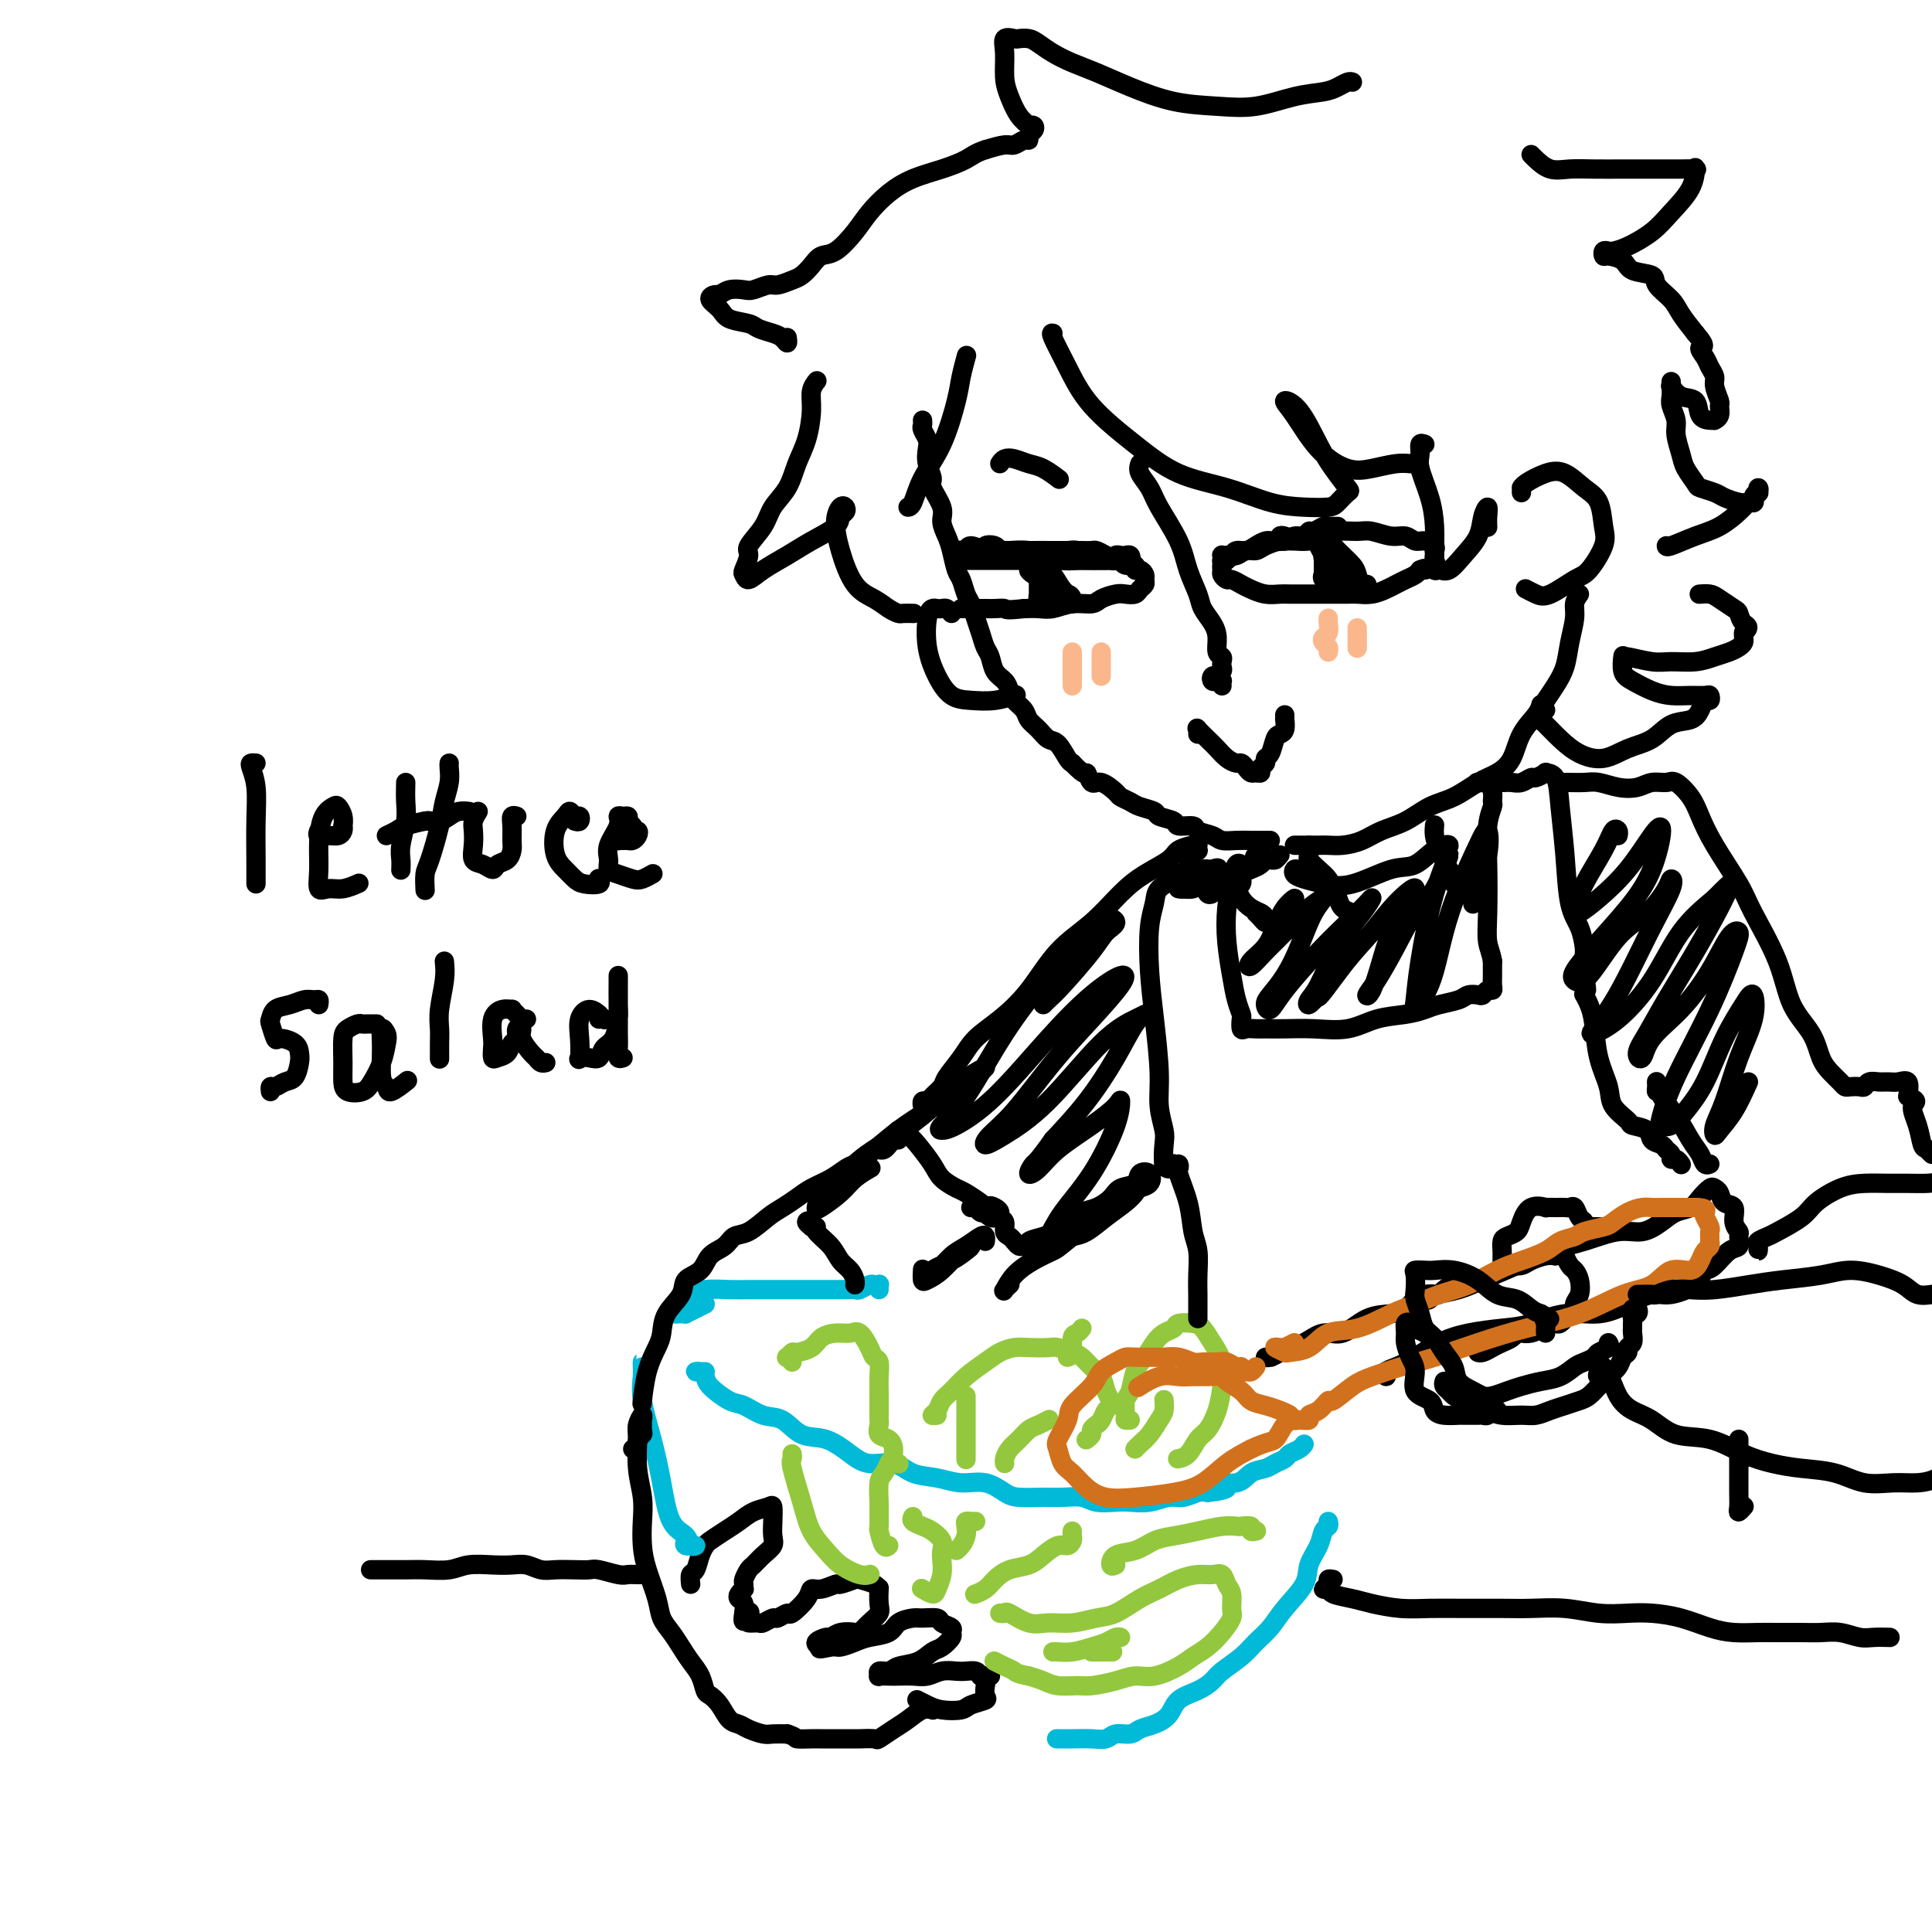 <svg viewBox='0 0 400 400' version='1.1' xmlns='http://www.w3.org/2000/svg' xmlns:xlink='http://www.w3.org/1999/xlink'><g fill='none' stroke='rgb(0,0,0)' stroke-width='4' stroke-linecap='round' stroke-linejoin='round'><path d='M191,87c0.030,0.359 0.059,0.718 0,1c-0.059,0.282 -0.208,0.489 0,1c0.208,0.511 0.772,1.328 1,2c0.228,0.672 0.122,1.198 0,2c-0.122,0.802 -0.258,1.880 0,3c0.258,1.120 0.909,2.281 1,3c0.091,0.719 -0.379,0.995 0,2c0.379,1.005 1.607,2.738 2,4c0.393,1.262 -0.049,2.052 0,3c0.049,0.948 0.591,2.054 1,3c0.409,0.946 0.687,1.733 1,3c0.313,1.267 0.661,3.014 1,4c0.339,0.986 0.668,1.211 1,2c0.332,0.789 0.666,2.141 1,3c0.334,0.859 0.667,1.226 1,2c0.333,0.774 0.666,1.954 1,3c0.334,1.046 0.671,1.957 1,3c0.329,1.043 0.652,2.219 1,3c0.348,0.781 0.722,1.168 1,2c0.278,0.832 0.460,2.110 1,3c0.540,0.890 1.439,1.393 2,2c0.561,0.607 0.783,1.317 1,2c0.217,0.683 0.428,1.339 1,2c0.572,0.661 1.504,1.327 2,2c0.496,0.673 0.556,1.354 1,2c0.444,0.646 1.271,1.259 2,2c0.729,0.741 1.360,1.611 2,2c0.640,0.389 1.288,0.297 2,1c0.712,0.703 1.489,2.201 2,3c0.511,0.799 0.755,0.900 1,1'/><path d='M222,158c3.114,3.263 2.899,1.921 3,2c0.101,0.079 0.517,1.579 1,2c0.483,0.421 1.034,-0.238 2,0c0.966,0.238 2.347,1.373 3,2c0.653,0.627 0.578,0.745 1,1c0.422,0.255 1.339,0.645 2,1c0.661,0.355 1.064,0.673 2,1c0.936,0.327 2.405,0.661 3,1c0.595,0.339 0.314,0.682 1,1c0.686,0.318 2.337,0.610 3,1c0.663,0.390 0.337,0.879 1,1c0.663,0.121 2.316,-0.125 3,0c0.684,0.125 0.398,0.622 1,1c0.602,0.378 2.091,0.637 3,1c0.909,0.363 1.238,0.829 2,1c0.762,0.171 1.955,0.046 3,0c1.045,-0.046 1.940,-0.012 3,0c1.060,0.012 2.285,0.003 3,0c0.715,-0.003 0.918,-0.001 1,0c0.082,0.001 0.041,0.000 0,0'/><path d='M200,116c0.015,0.000 0.030,0.000 0,0c-0.030,-0.000 -0.104,-0.000 0,0c0.104,0.000 0.387,0.000 1,0c0.613,-0.000 1.557,-0.000 2,0c0.443,0.000 0.387,0.000 1,0c0.613,-0.000 1.896,-0.000 3,0c1.104,0.000 2.029,0.000 3,0c0.971,-0.000 1.989,-0.000 3,0c1.011,0.000 2.015,0.000 3,0c0.985,-0.000 1.950,-0.000 3,0c1.050,0.000 2.183,0.000 3,0c0.817,-0.000 1.318,-0.000 2,0c0.682,0.000 1.546,0.001 2,0c0.454,-0.001 0.499,-0.004 1,0c0.501,0.004 1.458,0.015 2,0c0.542,-0.015 0.670,-0.056 1,0c0.330,0.056 0.863,0.210 1,0c0.137,-0.210 -0.120,-0.785 0,-1c0.120,-0.215 0.618,-0.072 1,0c0.382,0.072 0.649,0.072 1,0c0.351,-0.072 0.785,-0.215 1,0c0.215,0.215 0.212,0.789 0,1c-0.212,0.211 -0.632,0.060 -1,0c-0.368,-0.060 -0.684,-0.030 -1,0'/><path d='M232,116c4.807,0.000 0.824,0.001 -1,0c-1.824,-0.001 -1.488,-0.004 -2,0c-0.512,0.004 -1.870,0.015 -3,0c-1.130,-0.015 -2.032,-0.057 -3,0c-0.968,0.057 -2.002,0.211 -3,0c-0.998,-0.211 -1.959,-0.788 -3,-1c-1.041,-0.212 -2.163,-0.061 -3,0c-0.837,0.061 -1.390,0.030 -2,0c-0.610,-0.030 -1.277,-0.061 -2,0c-0.723,0.061 -1.500,0.212 -2,0c-0.500,-0.212 -0.722,-0.789 -1,-1c-0.278,-0.211 -0.613,-0.057 -1,0c-0.387,0.057 -0.825,0.016 -1,0c-0.175,-0.016 -0.088,-0.008 0,0'/><path d='M208,114c-0.372,0.105 -0.744,0.210 -1,0c-0.256,-0.210 -0.397,-0.736 -1,-1c-0.603,-0.264 -1.669,-0.267 -2,0c-0.331,0.267 0.071,0.804 0,1c-0.071,0.196 -0.615,0.053 -1,0c-0.385,-0.053 -0.609,-0.014 -1,0c-0.391,0.014 -0.948,0.004 -1,0c-0.052,-0.004 0.400,-0.002 1,0c0.600,0.002 1.348,0.004 2,0c0.652,-0.004 1.209,-0.015 2,0c0.791,0.015 1.817,0.057 3,0c1.183,-0.057 2.523,-0.211 4,0c1.477,0.211 3.092,0.788 4,1c0.908,0.212 1.109,0.058 2,0c0.891,-0.058 2.471,-0.019 3,0c0.529,0.019 0.007,0.019 0,0c-0.007,-0.019 0.503,-0.058 1,0c0.497,0.058 0.983,0.212 1,0c0.017,-0.212 -0.435,-0.789 -1,-1c-0.565,-0.211 -1.244,-0.057 -2,0c-0.756,0.057 -1.591,0.017 -3,0c-1.409,-0.017 -3.393,-0.009 -5,0c-1.607,0.009 -2.836,0.020 -4,0c-1.164,-0.020 -2.262,-0.072 -3,0c-0.738,0.072 -1.116,0.268 -2,0c-0.884,-0.268 -2.273,-1.000 -3,-1c-0.727,-0.000 -0.793,0.732 -1,1c-0.207,0.268 -0.556,0.072 -1,0c-0.444,-0.072 -0.984,-0.021 -1,0c-0.016,0.021 0.492,0.010 1,0'/><path d='M199,114c-3.412,-0.155 -0.443,-0.041 1,0c1.443,0.041 1.358,0.011 2,0c0.642,-0.011 2.009,-0.003 3,0c0.991,0.003 1.606,0.001 3,0c1.394,-0.001 3.566,-0.000 5,0c1.434,0.000 2.128,0.000 3,0c0.872,-0.000 1.920,-0.001 3,0c1.080,0.001 2.190,0.003 3,0c0.810,-0.003 1.320,-0.011 2,0c0.680,0.011 1.530,0.040 2,0c0.470,-0.040 0.558,-0.150 1,0c0.442,0.150 1.236,0.561 2,1c0.764,0.439 1.496,0.906 2,1c0.504,0.094 0.779,-0.186 1,0c0.221,0.186 0.389,0.837 1,1c0.611,0.163 1.666,-0.164 2,0c0.334,0.164 -0.053,0.817 0,1c0.053,0.183 0.547,-0.106 1,0c0.453,0.106 0.865,0.606 1,1c0.135,0.394 -0.009,0.680 0,1c0.009,0.320 0.169,0.673 0,1c-0.169,0.327 -0.668,0.626 -1,1c-0.332,0.374 -0.496,0.822 -1,1c-0.504,0.178 -1.348,0.085 -2,0c-0.652,-0.085 -1.112,-0.163 -2,0c-0.888,0.163 -2.205,0.565 -3,1c-0.795,0.435 -1.069,0.901 -2,1c-0.931,0.099 -2.517,-0.169 -4,0c-1.483,0.169 -2.861,0.776 -4,1c-1.139,0.224 -2.040,0.064 -3,0c-0.960,-0.064 -1.980,-0.032 -3,0'/><path d='M212,126c-4.054,0.464 -3.689,0.124 -4,0c-0.311,-0.124 -1.298,-0.033 -2,0c-0.702,0.033 -1.120,0.009 -2,0c-0.880,-0.009 -2.222,-0.002 -3,0c-0.778,0.002 -0.992,0.001 -1,0c-0.008,-0.001 0.190,-0.000 0,0c-0.190,0.000 -0.769,0.000 -1,0c-0.231,-0.000 -0.116,-0.000 0,0'/><path d='M214,118c-0.457,-0.069 -0.915,-0.138 -1,0c-0.085,0.138 0.202,0.485 1,1c0.798,0.515 2.108,1.200 3,2c0.892,0.800 1.365,1.714 2,2c0.635,0.286 1.432,-0.058 2,0c0.568,0.058 0.907,0.517 1,1c0.093,0.483 -0.058,0.989 0,1c0.058,0.011 0.327,-0.474 0,-1c-0.327,-0.526 -1.251,-1.094 -2,-2c-0.749,-0.906 -1.325,-2.150 -2,-3c-0.675,-0.850 -1.451,-1.306 -2,-2c-0.549,-0.694 -0.871,-1.627 -1,-2c-0.129,-0.373 -0.064,-0.187 0,0'/><path d='M236,96c-0.195,0.581 -0.390,1.161 0,2c0.390,0.839 1.365,1.936 2,3c0.635,1.064 0.929,2.094 2,4c1.071,1.906 2.920,4.688 4,7c1.080,2.312 1.389,4.155 2,6c0.611,1.845 1.522,3.692 2,5c0.478,1.308 0.524,2.077 1,3c0.476,0.923 1.381,2.002 2,3c0.619,0.998 0.950,1.917 1,3c0.050,1.083 -0.182,2.332 0,3c0.182,0.668 0.777,0.757 1,1c0.223,0.243 0.075,0.640 0,1c-0.075,0.360 -0.076,0.684 0,1c0.076,0.316 0.230,0.624 0,1c-0.230,0.376 -0.843,0.819 -1,1c-0.157,0.181 0.144,0.101 0,0c-0.144,-0.101 -0.732,-0.224 -1,0c-0.268,0.224 -0.215,0.796 0,1c0.215,0.204 0.594,0.041 1,0c0.406,-0.041 0.841,0.041 1,0c0.159,-0.041 0.043,-0.203 0,0c-0.043,0.203 -0.012,0.772 0,1c0.012,0.228 0.006,0.114 0,0'/><path d='M266,111c-0.446,-0.114 -0.892,-0.227 -1,0c-0.108,0.227 0.123,0.796 0,1c-0.123,0.204 -0.599,0.045 -1,0c-0.401,-0.045 -0.727,0.026 -1,0c-0.273,-0.026 -0.493,-0.148 -1,0c-0.507,0.148 -1.301,0.564 -2,1c-0.699,0.436 -1.301,0.890 -2,1c-0.699,0.110 -1.493,-0.125 -2,0c-0.507,0.125 -0.725,0.611 -1,1c-0.275,0.389 -0.606,0.683 -1,1c-0.394,0.317 -0.849,0.659 -1,1c-0.151,0.341 0.004,0.683 0,1c-0.004,0.317 -0.168,0.610 0,1c0.168,0.390 0.666,0.879 1,1c0.334,0.121 0.502,-0.125 1,0c0.498,0.125 1.325,0.622 2,1c0.675,0.378 1.198,0.637 2,1c0.802,0.363 1.881,0.829 3,1c1.119,0.171 2.276,0.046 3,0c0.724,-0.046 1.013,-0.012 2,0c0.987,0.012 2.672,0.003 4,0c1.328,-0.003 2.298,-0.000 3,0c0.702,0.000 1.136,-0.003 2,0c0.864,0.003 2.157,0.012 3,0c0.843,-0.012 1.237,-0.045 2,0c0.763,0.045 1.896,0.167 3,0c1.104,-0.167 2.180,-0.622 3,-1c0.820,-0.378 1.385,-0.679 2,-1c0.615,-0.321 1.281,-0.663 2,-1c0.719,-0.337 1.491,-0.668 2,-1c0.509,-0.332 0.754,-0.666 1,-1'/><path d='M294,118c1.652,-0.726 0.783,-0.041 1,0c0.217,0.041 1.522,-0.563 2,-1c0.478,-0.437 0.130,-0.708 0,-1c-0.130,-0.292 -0.041,-0.604 0,-1c0.041,-0.396 0.033,-0.876 0,-1c-0.033,-0.124 -0.091,0.106 0,0c0.091,-0.106 0.332,-0.549 0,-1c-0.332,-0.451 -1.237,-0.909 -2,-1c-0.763,-0.091 -1.386,0.186 -2,0c-0.614,-0.186 -1.221,-0.835 -2,-1c-0.779,-0.165 -1.731,0.155 -3,0c-1.269,-0.155 -2.857,-0.784 -4,-1c-1.143,-0.216 -1.843,-0.019 -3,0c-1.157,0.019 -2.771,-0.138 -4,0c-1.229,0.138 -2.073,0.573 -3,1c-0.927,0.427 -1.937,0.846 -3,1c-1.063,0.154 -2.180,0.041 -3,0c-0.820,-0.041 -1.344,-0.011 -2,0c-0.656,0.011 -1.446,0.003 -2,0c-0.554,-0.003 -0.873,-0.001 -1,0c-0.127,0.001 -0.064,0.000 0,0'/><path d='M275,113c-0.425,0.139 -0.851,0.278 -1,0c-0.149,-0.278 -0.022,-0.972 0,-1c0.022,-0.028 -0.063,0.612 0,1c0.063,0.388 0.272,0.525 1,1c0.728,0.475 1.975,1.290 3,2c1.025,0.710 1.827,1.316 2,2c0.173,0.684 -0.283,1.445 0,2c0.283,0.555 1.304,0.904 2,1c0.696,0.096 1.067,-0.061 1,0c-0.067,0.061 -0.571,0.338 -1,0c-0.429,-0.338 -0.784,-1.292 -1,-2c-0.216,-0.708 -0.293,-1.169 -1,-2c-0.707,-0.831 -2.044,-2.031 -3,-3c-0.956,-0.969 -1.533,-1.708 -2,-2c-0.467,-0.292 -0.826,-0.138 -1,0c-0.174,0.138 -0.163,0.261 0,1c0.163,0.739 0.479,2.093 1,3c0.521,0.907 1.246,1.365 2,2c0.754,0.635 1.535,1.446 2,2c0.465,0.554 0.612,0.850 1,1c0.388,0.150 1.015,0.153 1,0c-0.015,-0.153 -0.674,-0.463 -1,-1c-0.326,-0.537 -0.319,-1.302 -1,-2c-0.681,-0.698 -2.050,-1.331 -3,-2c-0.950,-0.669 -1.481,-1.375 -2,-2c-0.519,-0.625 -1.024,-1.168 -1,-1c0.024,0.168 0.578,1.048 1,2c0.422,0.952 0.711,1.976 1,3'/><path d='M275,118c0.714,1.238 2.000,2.333 3,3c1.000,0.667 1.714,0.905 2,1c0.286,0.095 0.143,0.048 0,0'/><path d='M248,152c0.048,-0.374 0.095,-0.749 0,-1c-0.095,-0.251 -0.334,-0.379 0,0c0.334,0.379 1.241,1.264 2,2c0.759,0.736 1.369,1.324 2,2c0.631,0.676 1.282,1.439 2,2c0.718,0.561 1.501,0.921 2,1c0.499,0.079 0.712,-0.122 1,0c0.288,0.122 0.650,0.565 1,1c0.350,0.435 0.686,0.860 1,1c0.314,0.140 0.605,-0.004 1,0c0.395,0.004 0.893,0.158 1,0c0.107,-0.158 -0.179,-0.627 0,-1c0.179,-0.373 0.821,-0.649 1,-1c0.179,-0.351 -0.106,-0.775 0,-1c0.106,-0.225 0.603,-0.250 1,-1c0.397,-0.750 0.695,-2.224 1,-3c0.305,-0.776 0.618,-0.853 1,-1c0.382,-0.147 0.834,-0.365 1,-1c0.166,-0.635 0.044,-1.686 0,-2c-0.044,-0.314 -0.012,0.108 0,0c0.012,-0.108 0.003,-0.745 0,-1c-0.003,-0.255 -0.002,-0.127 0,0'/><path d='M218,69c-0.246,-0.067 -0.493,-0.135 0,1c0.493,1.135 1.724,3.472 3,6c1.276,2.528 2.597,5.248 5,8c2.403,2.752 5.888,5.536 9,8c3.112,2.464 5.853,4.608 9,6c3.147,1.392 6.702,2.031 10,3c3.298,0.969 6.341,2.266 9,3c2.659,0.734 4.936,0.904 7,1c2.064,0.096 3.917,0.119 5,0c1.083,-0.119 1.396,-0.380 2,-1c0.604,-0.620 1.499,-1.598 2,-2c0.501,-0.402 0.609,-0.228 0,-1c-0.609,-0.772 -1.935,-2.489 -3,-4c-1.065,-1.511 -1.869,-2.817 -3,-5c-1.131,-2.183 -2.589,-5.243 -4,-7c-1.411,-1.757 -2.774,-2.211 -3,-2c-0.226,0.211 0.684,1.086 2,3c1.316,1.914 3.039,4.867 5,7c1.961,2.133 4.161,3.447 6,4c1.839,0.553 3.316,0.344 5,0c1.684,-0.344 3.575,-0.824 5,-1c1.425,-0.176 2.384,-0.047 3,0c0.616,0.047 0.890,0.014 1,0c0.110,-0.014 0.055,-0.007 0,0'/><path d='M207,96c0.269,-0.396 0.538,-0.792 1,-1c0.462,-0.208 1.115,-0.227 2,0c0.885,0.227 2.000,0.700 3,1c1.000,0.300 1.885,0.427 3,1c1.115,0.573 2.462,1.592 3,2c0.538,0.408 0.269,0.204 0,0'/><path d='M169,79c0.118,-0.145 0.236,-0.291 0,0c-0.236,0.291 -0.824,1.018 -1,2c-0.176,0.982 0.062,2.219 0,4c-0.062,1.781 -0.424,4.107 -1,6c-0.576,1.893 -1.367,3.355 -2,5c-0.633,1.645 -1.107,3.475 -2,5c-0.893,1.525 -2.204,2.745 -3,4c-0.796,1.255 -1.075,2.545 -2,4c-0.925,1.455 -2.495,3.074 -3,4c-0.505,0.926 0.054,1.157 0,2c-0.054,0.843 -0.721,2.298 -1,3c-0.279,0.702 -0.170,0.652 0,1c0.170,0.348 0.400,1.093 1,1c0.600,-0.093 1.571,-1.023 3,-2c1.429,-0.977 3.315,-2.002 5,-3c1.685,-0.998 3.170,-1.969 5,-3c1.830,-1.031 4.004,-2.120 5,-3c0.996,-0.880 0.813,-1.549 1,-2c0.187,-0.451 0.745,-0.683 1,-1c0.255,-0.317 0.206,-0.720 0,-1c-0.206,-0.280 -0.568,-0.437 -1,0c-0.432,0.437 -0.933,1.469 -1,3c-0.067,1.531 0.301,3.563 1,6c0.699,2.437 1.730,5.280 3,7c1.270,1.720 2.778,2.317 4,3c1.222,0.683 2.156,1.451 3,2c0.844,0.549 1.597,0.879 2,1c0.403,0.121 0.455,0.033 1,0c0.545,-0.033 1.584,-0.009 2,0c0.416,0.009 0.208,0.005 0,0'/><path d='M197,127c-0.334,-0.421 -0.667,-0.842 -1,-1c-0.333,-0.158 -0.665,-0.053 -1,0c-0.335,0.053 -0.673,0.054 -1,0c-0.327,-0.054 -0.643,-0.162 -1,0c-0.357,0.162 -0.754,0.593 -1,2c-0.246,1.407 -0.342,3.790 0,6c0.342,2.210 1.122,4.249 2,6c0.878,1.751 1.854,3.215 3,4c1.146,0.785 2.462,0.891 4,1c1.538,0.109 3.299,0.222 5,0c1.701,-0.222 3.343,-0.778 4,-1c0.657,-0.222 0.328,-0.111 0,0'/><path d='M268,175c0.343,0.000 0.687,0.000 1,0c0.313,-0.000 0.597,-0.000 1,0c0.403,0.000 0.925,0.001 1,0c0.075,-0.001 -0.297,-0.002 0,0c0.297,0.002 1.264,0.008 2,0c0.736,-0.008 1.242,-0.032 2,0c0.758,0.032 1.769,0.118 3,0c1.231,-0.118 2.680,-0.439 4,-1c1.320,-0.561 2.509,-1.361 4,-2c1.491,-0.639 3.284,-1.115 5,-2c1.716,-0.885 3.356,-2.178 5,-3c1.644,-0.822 3.293,-1.174 5,-2c1.707,-0.826 3.473,-2.125 5,-3c1.527,-0.875 2.816,-1.324 4,-2c1.184,-0.676 2.265,-1.579 3,-3c0.735,-1.421 1.125,-3.360 2,-5c0.875,-1.640 2.236,-2.980 3,-4c0.764,-1.020 0.933,-1.720 1,-2c0.067,-0.280 0.034,-0.140 0,0'/><path d='M271,175c0.046,0.780 0.092,1.560 0,2c-0.092,0.440 -0.323,0.540 0,1c0.323,0.460 1.198,1.278 2,2c0.802,0.722 1.529,1.346 2,2c0.471,0.654 0.686,1.338 1,2c0.314,0.662 0.725,1.302 1,2c0.275,0.698 0.412,1.455 1,2c0.588,0.545 1.625,0.878 2,1c0.375,0.122 0.087,0.033 0,0c-0.087,-0.033 0.028,-0.009 0,0c-0.028,0.009 -0.200,0.002 0,0c0.200,-0.002 0.771,-0.001 1,0c0.229,0.001 0.114,0.000 0,0'/><path d='M297,171c0.016,-0.166 0.033,-0.332 0,0c-0.033,0.332 -0.114,1.164 0,2c0.114,0.836 0.423,1.678 1,3c0.577,1.322 1.423,3.125 2,4c0.577,0.875 0.887,0.822 1,1c0.113,0.178 0.030,0.586 0,1c-0.030,0.414 -0.009,0.832 0,1c0.009,0.168 0.004,0.084 0,0'/><path d='M272,180c0.060,0.002 0.120,0.003 0,0c-0.120,-0.003 -0.420,-0.012 -1,0c-0.580,0.012 -1.441,0.045 -2,0c-0.559,-0.045 -0.817,-0.167 -1,0c-0.183,0.167 -0.289,0.622 0,1c0.289,0.378 0.975,0.679 2,1c1.025,0.321 2.389,0.663 4,1c1.611,0.337 3.467,0.669 6,0c2.533,-0.669 5.741,-2.341 8,-3c2.259,-0.659 3.568,-0.306 5,-1c1.432,-0.694 2.986,-2.435 4,-3c1.014,-0.565 1.488,0.044 2,0c0.512,-0.044 1.061,-0.743 1,-1c-0.061,-0.257 -0.732,-0.074 -1,0c-0.268,0.074 -0.134,0.037 0,0'/><path d='M265,177c-0.341,0.421 -0.683,0.841 -1,1c-0.317,0.159 -0.610,0.056 -1,0c-0.390,-0.056 -0.877,-0.064 -1,0c-0.123,0.064 0.119,0.199 0,0c-0.119,-0.199 -0.598,-0.733 -1,-1c-0.402,-0.267 -0.726,-0.268 -1,0c-0.274,0.268 -0.497,0.804 0,1c0.497,0.196 1.713,0.052 2,0c0.287,-0.052 -0.356,-0.011 0,0c0.356,0.011 1.712,-0.008 2,0c0.288,0.008 -0.491,0.044 -1,0c-0.509,-0.044 -0.750,-0.166 -1,0c-0.250,0.166 -0.511,0.622 -1,1c-0.489,0.378 -1.206,0.680 -2,1c-0.794,0.320 -1.663,0.659 -2,1c-0.337,0.341 -0.141,0.686 0,1c0.141,0.314 0.226,0.599 0,1c-0.226,0.401 -0.761,0.920 -1,1c-0.239,0.080 -0.180,-0.277 0,0c0.180,0.277 0.480,1.189 1,2c0.520,0.811 1.261,1.521 2,2c0.739,0.479 1.476,0.727 2,1c0.524,0.273 0.834,0.570 1,1c0.166,0.430 0.189,0.991 0,1c-0.189,0.009 -0.589,-0.536 -1,-1c-0.411,-0.464 -0.832,-0.847 -1,-1c-0.168,-0.153 -0.084,-0.077 0,0'/><path d='M253,184c-0.338,-0.105 -0.675,-0.211 -1,0c-0.325,0.211 -0.637,0.737 -1,1c-0.363,0.263 -0.776,0.263 -1,0c-0.224,-0.263 -0.259,-0.788 0,-1c0.259,-0.212 0.813,-0.110 1,0c0.187,0.110 0.006,0.229 0,0c-0.006,-0.229 0.164,-0.808 0,-1c-0.164,-0.192 -0.662,0.001 -1,0c-0.338,-0.001 -0.516,-0.196 -1,0c-0.484,0.196 -1.276,0.781 -2,1c-0.724,0.219 -1.382,0.070 -2,0c-0.618,-0.070 -1.197,-0.061 -1,0c0.197,0.061 1.169,0.174 2,0c0.831,-0.174 1.519,-0.635 2,-1c0.481,-0.365 0.753,-0.634 1,-1c0.247,-0.366 0.470,-0.829 1,-1c0.530,-0.171 1.369,-0.050 2,0c0.631,0.050 1.055,0.027 1,0c-0.055,-0.027 -0.590,-0.060 -1,0c-0.410,0.060 -0.696,0.212 -1,0c-0.304,-0.212 -0.628,-0.789 -1,-1c-0.372,-0.211 -0.793,-0.057 -1,0c-0.207,0.057 -0.200,0.015 0,0c0.200,-0.015 0.592,-0.004 1,0c0.408,0.004 0.831,0.001 1,0c0.169,-0.001 0.085,-0.001 0,0'/><path d='M251,180c1.399,-0.618 1.397,-0.162 1,0c-0.397,0.162 -1.189,0.032 -2,0c-0.811,-0.032 -1.639,0.035 -2,0c-0.361,-0.035 -0.253,-0.173 -1,0c-0.747,0.173 -2.347,0.657 -3,1c-0.653,0.343 -0.358,0.545 -1,1c-0.642,0.455 -2.222,1.162 -3,2c-0.778,0.838 -0.754,1.808 -1,3c-0.246,1.192 -0.760,2.607 -1,5c-0.240,2.393 -0.204,5.765 0,9c0.204,3.235 0.577,6.335 1,10c0.423,3.665 0.897,7.896 1,11c0.103,3.104 -0.165,5.080 0,7c0.165,1.920 0.762,3.782 1,5c0.238,1.218 0.115,1.790 0,3c-0.115,1.210 -0.223,3.056 0,4c0.223,0.944 0.778,0.984 1,1c0.222,0.016 0.111,0.008 0,0'/><path d='M258,180c-0.332,-0.369 -0.664,-0.737 -1,-1c-0.336,-0.263 -0.675,-0.420 -1,0c-0.325,0.420 -0.634,1.417 -1,3c-0.366,1.583 -0.788,3.752 -1,6c-0.212,2.248 -0.214,4.576 0,7c0.214,2.424 0.645,4.944 1,7c0.355,2.056 0.633,3.647 1,5c0.367,1.353 0.823,2.468 1,3c0.177,0.532 0.077,0.482 0,1c-0.077,0.518 -0.129,1.603 0,2c0.129,0.397 0.440,0.106 1,0c0.560,-0.106 1.369,-0.027 2,0c0.631,0.027 1.083,0.000 2,0c0.917,-0.000 2.300,0.025 4,0c1.700,-0.025 3.719,-0.101 6,0c2.281,0.101 4.825,0.378 7,0c2.175,-0.378 3.980,-1.410 6,-2c2.020,-0.590 4.256,-0.736 6,-1c1.744,-0.264 2.996,-0.645 4,-1c1.004,-0.355 1.761,-0.682 3,-1c1.239,-0.318 2.962,-0.625 4,-1c1.038,-0.375 1.392,-0.818 2,-1c0.608,-0.182 1.469,-0.104 2,0c0.531,0.104 0.731,0.233 1,0c0.269,-0.233 0.608,-0.828 1,-1c0.392,-0.172 0.837,0.077 1,0c0.163,-0.077 0.044,-0.482 0,-1c-0.044,-0.518 -0.013,-1.148 0,-2c0.013,-0.852 0.006,-1.926 0,-3'/><path d='M309,199c-0.225,-1.602 -0.789,-2.608 -1,-4c-0.211,-1.392 -0.071,-3.170 0,-6c0.071,-2.830 0.072,-6.711 0,-10c-0.072,-3.289 -0.219,-5.985 0,-8c0.219,-2.015 0.802,-3.349 1,-4c0.198,-0.651 0.011,-0.619 0,-1c-0.011,-0.381 0.153,-1.174 0,-2c-0.153,-0.826 -0.625,-1.686 -1,-2c-0.375,-0.314 -0.655,-0.084 -1,0c-0.345,0.084 -0.756,0.022 -1,0c-0.244,-0.022 -0.323,-0.005 0,0c0.323,0.005 1.046,-0.003 2,0c0.954,0.003 2.138,0.016 3,0c0.862,-0.016 1.402,-0.061 2,0c0.598,0.061 1.255,0.227 2,0c0.745,-0.227 1.580,-0.846 2,-1c0.420,-0.154 0.427,0.156 1,0c0.573,-0.156 1.712,-0.777 2,-1c0.288,-0.223 -0.275,-0.048 0,0c0.275,0.048 1.387,-0.032 2,1c0.613,1.032 0.728,3.176 1,6c0.272,2.824 0.700,6.327 1,10c0.300,3.673 0.473,7.516 1,10c0.527,2.484 1.409,3.607 2,5c0.591,1.393 0.890,3.054 1,4c0.110,0.946 0.030,1.178 0,2c-0.030,0.822 -0.008,2.235 0,3c0.008,0.765 0.004,0.883 0,1'/><path d='M328,202c0.933,6.156 0.267,1.044 0,-1c-0.267,-2.044 -0.133,-1.022 0,0'/><path d='M245,177c0.340,0.111 0.679,0.222 1,0c0.321,-0.222 0.622,-0.777 1,-1c0.378,-0.223 0.832,-0.113 1,0c0.168,0.113 0.049,0.229 0,0c-0.049,-0.229 -0.027,-0.802 0,-1c0.027,-0.198 0.059,-0.020 0,0c-0.059,0.020 -0.208,-0.118 -1,0c-0.792,0.118 -2.225,0.491 -3,1c-0.775,0.509 -0.891,1.154 -2,2c-1.109,0.846 -3.211,1.894 -5,3c-1.789,1.106 -3.264,2.270 -5,4c-1.736,1.730 -3.732,4.027 -6,6c-2.268,1.973 -4.809,3.622 -7,6c-2.191,2.378 -4.034,5.484 -6,8c-1.966,2.516 -4.056,4.442 -6,6c-1.944,1.558 -3.743,2.750 -5,4c-1.257,1.250 -1.972,2.560 -3,4c-1.028,1.440 -2.370,3.012 -3,4c-0.630,0.988 -0.547,1.393 -1,2c-0.453,0.607 -1.442,1.417 -2,2c-0.558,0.583 -0.686,0.940 -1,1c-0.314,0.060 -0.815,-0.176 -1,0c-0.185,0.176 -0.053,0.765 0,1c0.053,0.235 0.026,0.118 0,0'/><path d='M143,328c-0.090,-0.808 -0.180,-1.616 0,-2c0.180,-0.384 0.632,-0.343 1,-1c0.368,-0.657 0.654,-2.010 1,-3c0.346,-0.990 0.753,-1.617 1,-2c0.247,-0.383 0.336,-0.522 1,-1c0.664,-0.478 1.905,-1.293 3,-2c1.095,-0.707 2.045,-1.305 3,-2c0.955,-0.695 1.916,-1.487 3,-2c1.084,-0.513 2.292,-0.748 3,-1c0.708,-0.252 0.916,-0.521 1,0c0.084,0.521 0.044,1.831 0,3c-0.044,1.169 -0.091,2.196 0,3c0.091,0.804 0.322,1.385 0,2c-0.322,0.615 -1.196,1.264 -2,2c-0.804,0.736 -1.536,1.560 -2,2c-0.464,0.440 -0.659,0.495 -1,1c-0.341,0.505 -0.827,1.459 -1,2c-0.173,0.541 -0.033,0.670 0,1c0.033,0.330 -0.040,0.861 0,1c0.040,0.139 0.193,-0.113 0,0c-0.193,0.113 -0.731,0.591 -1,1c-0.269,0.409 -0.268,0.749 0,1c0.268,0.251 0.803,0.414 1,1c0.197,0.586 0.056,1.596 0,2c-0.056,0.404 -0.028,0.202 0,0'/><path d='M154,334c-0.555,3.359 0.557,0.758 1,0c0.443,-0.758 0.217,0.329 0,1c-0.217,0.671 -0.424,0.927 0,1c0.424,0.073 1.480,-0.037 2,0c0.520,0.037 0.504,0.223 1,0c0.496,-0.223 1.502,-0.854 2,-1c0.498,-0.146 0.486,0.191 1,0c0.514,-0.191 1.554,-0.912 2,-1c0.446,-0.088 0.299,0.456 1,0c0.701,-0.456 2.252,-1.911 3,-3c0.748,-1.089 0.695,-1.812 1,-2c0.305,-0.188 0.969,0.159 2,0c1.031,-0.159 2.430,-0.825 3,-1c0.570,-0.175 0.310,0.140 1,0c0.690,-0.140 2.329,-0.734 3,-1c0.671,-0.266 0.376,-0.205 1,0c0.624,0.205 2.169,0.555 3,1c0.831,0.445 0.949,0.986 1,1c0.051,0.014 0.035,-0.500 0,0c-0.035,0.500 -0.087,2.015 0,3c0.087,0.985 0.315,1.440 0,2c-0.315,0.560 -1.174,1.226 -2,2c-0.826,0.774 -1.620,1.657 -2,2c-0.380,0.343 -0.344,0.148 -1,0c-0.656,-0.148 -2.002,-0.247 -3,0c-0.998,0.247 -1.649,0.839 -2,1c-0.351,0.161 -0.402,-0.111 -1,0c-0.598,0.111 -1.742,0.603 -2,1c-0.258,0.397 0.371,0.698 1,1'/><path d='M170,341c-1.175,0.761 0.886,0.163 2,0c1.114,-0.163 1.280,0.107 2,0c0.720,-0.107 1.993,-0.593 3,-1c1.007,-0.407 1.749,-0.736 3,-1c1.251,-0.264 3.011,-0.464 4,-1c0.989,-0.536 1.205,-1.409 2,-2c0.795,-0.591 2.168,-0.902 3,-1c0.832,-0.098 1.123,0.015 2,0c0.877,-0.015 2.342,-0.160 3,0c0.658,0.160 0.510,0.624 1,1c0.490,0.376 1.618,0.663 2,1c0.382,0.337 0.018,0.724 0,1c-0.018,0.276 0.311,0.441 0,1c-0.311,0.559 -1.262,1.513 -2,2c-0.738,0.487 -1.263,0.508 -2,1c-0.737,0.492 -1.685,1.456 -3,2c-1.315,0.544 -2.995,0.668 -4,1c-1.005,0.332 -1.335,0.874 -2,1c-0.665,0.126 -1.665,-0.162 -2,0c-0.335,0.162 -0.004,0.775 0,1c0.004,0.225 -0.319,0.061 0,0c0.319,-0.061 1.282,-0.020 2,0c0.718,0.020 1.193,0.019 2,0c0.807,-0.019 1.945,-0.058 3,0c1.055,0.058 2.027,0.211 3,0c0.973,-0.211 1.949,-0.786 3,-1c1.051,-0.214 2.179,-0.068 3,0c0.821,0.068 1.337,0.057 2,0c0.663,-0.057 1.475,-0.159 2,0c0.525,0.159 0.762,0.580 1,1'/><path d='M203,347c3.476,0.102 1.666,-0.141 1,0c-0.666,0.141 -0.189,0.668 0,1c0.189,0.332 0.089,0.471 0,1c-0.089,0.529 -0.166,1.449 0,2c0.166,0.551 0.575,0.733 0,1c-0.575,0.267 -2.133,0.618 -3,1c-0.867,0.382 -1.042,0.796 -2,1c-0.958,0.204 -2.700,0.199 -4,0c-1.300,-0.199 -2.158,-0.592 -3,-1c-0.842,-0.408 -1.669,-0.831 -2,-1c-0.331,-0.169 -0.165,-0.085 0,0'/></g>
<g fill='none' stroke='rgb(0,186,216)' stroke-width='4' stroke-linecap='round' stroke-linejoin='round'><path d='M133,283c0.003,-0.503 0.007,-1.005 0,-1c-0.007,0.005 -0.024,0.518 0,1c0.024,0.482 0.088,0.934 0,2c-0.088,1.066 -0.328,2.746 0,5c0.328,2.254 1.225,5.081 2,8c0.775,2.919 1.429,5.931 2,9c0.571,3.069 1.060,6.196 2,8c0.940,1.804 2.333,2.283 3,3c0.667,0.717 0.610,1.670 1,2c0.390,0.330 1.228,0.037 1,0c-0.228,-0.037 -1.523,0.182 -2,0c-0.477,-0.182 -0.136,-0.766 0,-1c0.136,-0.234 0.068,-0.117 0,0'/><path d='M146,284c-0.287,-0.005 -0.574,-0.011 -1,0c-0.426,0.011 -0.991,0.038 -1,0c-0.009,-0.038 0.538,-0.142 1,0c0.462,0.142 0.840,0.529 1,1c0.160,0.471 0.104,1.027 1,2c0.896,0.973 2.745,2.363 4,3c1.255,0.637 1.916,0.522 3,1c1.084,0.478 2.590,1.549 4,2c1.410,0.451 2.725,0.283 4,1c1.275,0.717 2.512,2.320 4,3c1.488,0.680 3.229,0.438 5,1c1.771,0.562 3.571,1.929 5,3c1.429,1.071 2.485,1.846 4,2c1.515,0.154 3.489,-0.314 5,0c1.511,0.314 2.558,1.411 4,2c1.442,0.589 3.279,0.669 5,1c1.721,0.331 3.324,0.912 5,1c1.676,0.088 3.424,-0.316 5,0c1.576,0.316 2.982,1.352 4,2c1.018,0.648 1.650,0.910 3,1c1.350,0.090 3.418,0.010 5,0c1.582,-0.010 2.677,0.050 4,0c1.323,-0.050 2.874,-0.208 4,0c1.126,0.208 1.827,0.784 3,1c1.173,0.216 2.817,0.073 4,0c1.183,-0.073 1.906,-0.076 3,0c1.094,0.076 2.558,0.230 4,0c1.442,-0.230 2.861,-0.845 4,-1c1.139,-0.155 1.999,0.151 3,0c1.001,-0.151 2.143,-0.757 3,-1c0.857,-0.243 1.428,-0.121 2,0'/><path d='M250,309c6.568,-0.637 3.489,-1.729 3,-2c-0.489,-0.271 1.613,0.278 3,0c1.387,-0.278 2.058,-1.384 3,-2c0.942,-0.616 2.154,-0.742 3,-1c0.846,-0.258 1.327,-0.647 2,-1c0.673,-0.353 1.540,-0.669 2,-1c0.460,-0.331 0.515,-0.676 1,-1c0.485,-0.324 1.400,-0.626 2,-1c0.600,-0.374 0.886,-0.821 1,-1c0.114,-0.179 0.057,-0.089 0,0'/><path d='M146,270c-0.613,0.309 -1.226,0.619 -2,1c-0.774,0.381 -1.710,0.835 -2,1c-0.290,0.165 0.064,0.042 0,0c-0.064,-0.042 -0.546,-0.004 -1,0c-0.454,0.004 -0.880,-0.026 -1,0c-0.120,0.026 0.066,0.108 0,0c-0.066,-0.108 -0.384,-0.407 0,-1c0.384,-0.593 1.470,-1.479 2,-2c0.530,-0.521 0.504,-0.675 1,-1c0.496,-0.325 1.514,-0.819 3,-1c1.486,-0.181 3.441,-0.048 5,0c1.559,0.048 2.724,0.013 4,0c1.276,-0.013 2.663,-0.004 4,0c1.337,0.004 2.623,0.001 4,0c1.377,-0.001 2.845,-0.001 4,0c1.155,0.001 1.996,0.001 3,0c1.004,-0.001 2.171,-0.004 3,0c0.829,0.004 1.321,0.015 2,0c0.679,-0.015 1.545,-0.056 2,0c0.455,0.056 0.500,0.210 1,0c0.500,-0.210 1.454,-0.785 2,-1c0.546,-0.215 0.682,-0.072 1,0c0.318,0.072 0.817,0.071 1,0c0.183,-0.071 0.049,-0.211 0,0c-0.049,0.211 -0.014,0.775 0,1c0.014,0.225 0.007,0.113 0,0'/><path d='M275,315c0.099,0.374 0.198,0.748 0,1c-0.198,0.252 -0.693,0.380 -1,1c-0.307,0.620 -0.427,1.730 -1,3c-0.573,1.270 -1.599,2.699 -2,4c-0.401,1.301 -0.178,2.473 -1,4c-0.822,1.527 -2.689,3.410 -4,5c-1.311,1.590 -2.066,2.887 -3,4c-0.934,1.113 -2.048,2.042 -3,3c-0.952,0.958 -1.743,1.946 -3,3c-1.257,1.054 -2.979,2.173 -4,3c-1.021,0.827 -1.340,1.363 -2,2c-0.660,0.637 -1.661,1.375 -3,2c-1.339,0.625 -3.015,1.138 -4,2c-0.985,0.862 -1.279,2.072 -2,3c-0.721,0.928 -1.869,1.573 -3,2c-1.131,0.427 -2.244,0.636 -3,1c-0.756,0.364 -1.153,0.882 -2,1c-0.847,0.118 -2.143,-0.165 -3,0c-0.857,0.165 -1.274,0.776 -2,1c-0.726,0.224 -1.762,0.060 -3,0c-1.238,-0.060 -2.680,-0.016 -4,0c-1.320,0.016 -2.520,0.005 -3,0c-0.480,-0.005 -0.240,-0.002 0,0'/></g>
<g fill='none' stroke='rgb(147,200,62)' stroke-width='4' stroke-linecap='round' stroke-linejoin='round'><path d='M164,282c-0.395,-0.454 -0.789,-0.908 -1,-1c-0.211,-0.092 -0.237,0.179 0,0c0.237,-0.179 0.738,-0.808 1,-1c0.262,-0.192 0.287,0.054 1,0c0.713,-0.054 2.116,-0.409 3,-1c0.884,-0.591 1.249,-1.417 2,-2c0.751,-0.583 1.889,-0.923 3,-1c1.111,-0.077 2.196,0.110 3,0c0.804,-0.110 1.326,-0.518 2,0c0.674,0.518 1.501,1.963 2,3c0.499,1.037 0.670,1.666 1,2c0.330,0.334 0.821,0.373 1,1c0.179,0.627 0.048,1.842 0,3c-0.048,1.158 -0.012,2.260 0,3c0.012,0.740 0.002,1.119 0,2c-0.002,0.881 0.006,2.263 0,3c-0.006,0.737 -0.026,0.830 0,1c0.026,0.170 0.097,0.416 0,1c-0.097,0.584 -0.362,1.505 0,2c0.362,0.495 1.351,0.564 2,1c0.649,0.436 0.957,1.241 1,2c0.043,0.759 -0.181,1.474 0,2c0.181,0.526 0.766,0.865 1,1c0.234,0.135 0.117,0.068 0,0'/><path d='M189,314c-0.182,0.327 -0.364,0.654 0,1c0.364,0.346 1.274,0.711 2,1c0.726,0.289 1.267,0.503 2,1c0.733,0.497 1.657,1.278 2,2c0.343,0.722 0.104,1.385 0,2c-0.104,0.615 -0.074,1.180 0,2c0.074,0.820 0.191,1.894 0,3c-0.191,1.106 -0.690,2.245 -1,3c-0.310,0.755 -0.430,1.126 -1,1c-0.570,-0.126 -1.592,-0.750 -2,-1c-0.408,-0.250 -0.204,-0.125 0,0'/><path d='M164,301c0.050,0.367 0.100,0.734 0,1c-0.100,0.266 -0.348,0.431 0,2c0.348,1.569 1.294,4.543 2,7c0.706,2.457 1.174,4.395 2,6c0.826,1.605 2.011,2.875 3,4c0.989,1.125 1.780,2.106 3,3c1.220,0.894 2.867,1.702 4,2c1.133,0.298 1.752,0.085 2,0c0.248,-0.085 0.124,-0.043 0,0'/><path d='M194,293c-0.517,0.064 -1.034,0.128 -1,0c0.034,-0.128 0.621,-0.446 1,-1c0.379,-0.554 0.552,-1.342 1,-2c0.448,-0.658 1.173,-1.185 2,-2c0.827,-0.815 1.756,-1.917 3,-3c1.244,-1.083 2.802,-2.146 4,-3c1.198,-0.854 2.035,-1.498 3,-2c0.965,-0.502 2.058,-0.863 3,-1c0.942,-0.137 1.733,-0.049 3,0c1.267,0.049 3.011,0.058 4,0c0.989,-0.058 1.224,-0.182 2,0c0.776,0.182 2.091,0.671 3,1c0.909,0.329 1.410,0.497 2,1c0.590,0.503 1.269,1.339 2,2c0.731,0.661 1.513,1.146 2,2c0.487,0.854 0.677,2.078 1,3c0.323,0.922 0.777,1.542 1,2c0.223,0.458 0.213,0.753 0,1c-0.213,0.247 -0.631,0.447 -1,1c-0.369,0.553 -0.691,1.458 -1,2c-0.309,0.542 -0.605,0.720 -1,1c-0.395,0.280 -0.889,0.663 -1,1c-0.111,0.337 0.163,0.629 0,1c-0.163,0.371 -0.761,0.820 -1,1c-0.239,0.180 -0.120,0.090 0,0'/><path d='M222,317c-0.019,0.343 -0.039,0.686 0,1c0.039,0.314 0.136,0.599 0,1c-0.136,0.401 -0.504,0.919 -1,1c-0.496,0.081 -1.120,-0.274 -2,0c-0.880,0.274 -2.017,1.176 -3,2c-0.983,0.824 -1.812,1.569 -3,2c-1.188,0.431 -2.735,0.546 -4,1c-1.265,0.454 -2.246,1.245 -3,2c-0.754,0.755 -1.280,1.472 -2,2c-0.720,0.528 -1.634,0.865 -2,1c-0.366,0.135 -0.183,0.067 0,0'/><path d='M217,294c0.178,-0.096 0.357,-0.192 0,0c-0.357,0.192 -1.248,0.671 -2,1c-0.752,0.329 -1.364,0.509 -2,1c-0.636,0.491 -1.295,1.295 -2,2c-0.705,0.705 -1.457,1.313 -2,2c-0.543,0.687 -0.877,1.454 -1,2c-0.123,0.546 -0.035,0.870 0,1c0.035,0.130 0.018,0.065 0,0'/><path d='M202,315c-0.311,0.018 -0.622,0.036 -1,0c-0.378,-0.036 -0.823,-0.125 -1,0c-0.177,0.125 -0.086,0.464 0,1c0.086,0.536 0.167,1.267 0,2c-0.167,0.733 -0.584,1.467 -1,2c-0.416,0.533 -0.833,0.867 -1,1c-0.167,0.133 -0.083,0.067 0,0'/><path d='M200,289c0.000,0.266 0.000,0.532 0,1c0.000,0.468 0.000,1.138 0,2c0.000,0.862 0.000,1.916 0,3c0.000,1.084 0.000,2.198 0,3c0.000,0.802 0.000,1.293 0,2c0.000,0.707 0.000,1.631 0,2c0.000,0.369 0.000,0.185 0,0'/><path d='M184,303c0.083,-0.196 0.166,-0.391 0,0c-0.166,0.391 -0.580,1.370 -1,2c-0.420,0.630 -0.845,0.912 -1,2c-0.155,1.088 -0.039,2.982 0,4c0.039,1.018 0.000,1.159 0,2c-0.000,0.841 0.039,2.383 0,3c-0.039,0.617 -0.155,0.310 0,1c0.155,0.690 0.580,2.378 1,3c0.420,0.622 0.834,0.178 1,0c0.166,-0.178 0.083,-0.089 0,0'/><path d='M207,334c0.407,0.061 0.813,0.122 1,0c0.187,-0.122 0.153,-0.429 1,0c0.847,0.429 2.574,1.592 4,2c1.426,0.408 2.552,0.061 4,0c1.448,-0.061 3.219,0.164 5,0c1.781,-0.164 3.571,-0.716 5,-1c1.429,-0.284 2.497,-0.301 4,-1c1.503,-0.699 3.442,-2.082 5,-3c1.558,-0.918 2.736,-1.372 4,-2c1.264,-0.628 2.615,-1.430 4,-2c1.385,-0.570 2.806,-0.908 4,-1c1.194,-0.092 2.162,0.062 3,0c0.838,-0.062 1.546,-0.341 2,0c0.454,0.341 0.652,1.301 1,2c0.348,0.699 0.845,1.135 1,2c0.155,0.865 -0.031,2.157 0,3c0.031,0.843 0.278,1.237 0,2c-0.278,0.763 -1.081,1.897 -2,3c-0.919,1.103 -1.953,2.176 -3,3c-1.047,0.824 -2.105,1.401 -3,2c-0.895,0.599 -1.626,1.222 -3,2c-1.374,0.778 -3.392,1.711 -5,2c-1.608,0.289 -2.808,-0.065 -4,0c-1.192,0.065 -2.377,0.550 -4,1c-1.623,0.450 -3.683,0.864 -5,1c-1.317,0.136 -1.889,-0.005 -3,0c-1.111,0.005 -2.761,0.155 -4,0c-1.239,-0.155 -2.068,-0.616 -3,-1c-0.932,-0.384 -1.966,-0.692 -3,-1'/><path d='M213,347c-2.601,-0.491 -2.604,-0.719 -3,-1c-0.396,-0.281 -1.183,-0.614 -2,-1c-0.817,-0.386 -1.662,-0.825 -2,-1c-0.338,-0.175 -0.169,-0.088 0,0'/><path d='M218,342c0.184,-0.024 0.367,-0.049 1,0c0.633,0.049 1.714,0.171 3,0c1.286,-0.171 2.775,-0.634 4,-1c1.225,-0.366 2.184,-0.634 3,-1c0.816,-0.366 1.489,-0.829 2,-1c0.511,-0.171 0.860,-0.049 1,0c0.140,0.049 0.070,0.024 0,0'/><path d='M226,342c0.089,0.000 0.178,0.000 1,0c0.822,0.000 2.378,0.000 3,0c0.622,-0.000 0.311,0.000 0,0'/><path d='M234,294c-0.430,0.031 -0.859,0.062 -1,0c-0.141,-0.062 0.007,-0.218 0,-1c-0.007,-0.782 -0.167,-2.191 0,-3c0.167,-0.809 0.663,-1.019 1,-2c0.337,-0.981 0.514,-2.735 1,-4c0.486,-1.265 1.280,-2.041 2,-3c0.720,-0.959 1.365,-2.100 2,-3c0.635,-0.900 1.258,-1.560 2,-2c0.742,-0.440 1.602,-0.659 2,-1c0.398,-0.341 0.335,-0.802 1,-1c0.665,-0.198 2.060,-0.133 3,0c0.940,0.133 1.427,0.334 2,1c0.573,0.666 1.234,1.796 2,3c0.766,1.204 1.639,2.481 2,4c0.361,1.519 0.210,3.279 0,5c-0.210,1.721 -0.480,3.403 -1,5c-0.520,1.597 -1.288,3.107 -2,4c-0.712,0.893 -1.366,1.167 -2,2c-0.634,0.833 -1.248,2.224 -2,3c-0.752,0.776 -1.644,0.936 -2,1c-0.356,0.064 -0.178,0.032 0,0'/><path d='M241,290c-0.018,-0.186 -0.036,-0.373 0,0c0.036,0.373 0.125,1.305 0,2c-0.125,0.695 -0.464,1.153 -1,2c-0.536,0.847 -1.267,2.083 -2,3c-0.733,0.917 -1.467,1.516 -2,2c-0.533,0.484 -0.867,0.853 -1,1c-0.133,0.147 -0.067,0.074 0,0'/><path d='M231,324c-0.441,0.211 -0.881,0.421 -1,0c-0.119,-0.421 0.084,-1.475 1,-2c0.916,-0.525 2.545,-0.523 4,-1c1.455,-0.477 2.737,-1.434 4,-2c1.263,-0.566 2.508,-0.740 4,-1c1.492,-0.260 3.231,-0.607 5,-1c1.769,-0.393 3.569,-0.834 5,-1c1.431,-0.166 2.492,-0.059 3,0c0.508,0.059 0.462,0.068 1,0c0.538,-0.068 1.660,-0.214 2,0c0.340,0.214 -0.101,0.788 0,1c0.101,0.212 0.743,0.060 1,0c0.257,-0.060 0.128,-0.030 0,0'/><path d='M224,275c-0.301,0.392 -0.603,0.785 -1,1c-0.397,0.215 -0.890,0.254 -1,1c-0.110,0.746 0.163,2.201 0,3c-0.163,0.799 -0.761,0.943 -1,1c-0.239,0.057 -0.120,0.029 0,0'/></g>
<g fill='none' stroke='rgb(0,0,0)' stroke-width='4' stroke-linecap='round' stroke-linejoin='round'><path d='M333,254c-0.334,0.001 -0.668,0.001 -1,0c-0.332,-0.001 -0.663,-0.004 -1,0c-0.337,0.004 -0.682,0.013 -1,0c-0.318,-0.013 -0.610,-0.050 -1,0c-0.390,0.050 -0.878,0.185 -1,0c-0.122,-0.185 0.123,-0.691 0,-1c-0.123,-0.309 -0.613,-0.423 -1,-1c-0.387,-0.577 -0.672,-1.619 -1,-2c-0.328,-0.381 -0.698,-0.101 -1,0c-0.302,0.101 -0.535,0.025 -1,0c-0.465,-0.025 -1.161,0.003 -2,0c-0.839,-0.003 -1.820,-0.036 -2,0c-0.180,0.036 0.443,0.142 0,0c-0.443,-0.142 -1.951,-0.534 -3,0c-1.049,0.534 -1.640,1.992 -2,3c-0.360,1.008 -0.489,1.565 -1,2c-0.511,0.435 -1.405,0.746 -2,1c-0.595,0.254 -0.891,0.450 -1,1c-0.109,0.550 -0.030,1.454 0,2c0.030,0.546 0.011,0.735 0,1c-0.011,0.265 -0.015,0.607 0,1c0.015,0.393 0.049,0.838 0,1c-0.049,0.162 -0.180,0.041 0,0c0.180,-0.041 0.671,-0.001 1,0c0.329,0.001 0.497,-0.039 1,0c0.503,0.039 1.341,0.155 2,0c0.659,-0.155 1.139,-0.580 2,-1c0.861,-0.420 2.103,-0.834 3,-1c0.897,-0.166 1.448,-0.083 2,0'/><path d='M322,260c2.106,-0.420 1.872,-0.471 2,0c0.128,0.471 0.619,1.462 1,2c0.381,0.538 0.653,0.621 1,1c0.347,0.379 0.770,1.053 1,2c0.230,0.947 0.268,2.167 0,3c-0.268,0.833 -0.842,1.280 -1,2c-0.158,0.720 0.098,1.713 0,2c-0.098,0.287 -0.551,-0.133 -1,0c-0.449,0.133 -0.894,0.821 -1,1c-0.106,0.179 0.126,-0.149 0,0c-0.126,0.149 -0.610,0.775 -1,1c-0.390,0.225 -0.685,0.050 -1,0c-0.315,-0.050 -0.652,0.025 -1,0c-0.348,-0.025 -0.709,-0.151 -1,0c-0.291,0.151 -0.511,0.579 -1,1c-0.489,0.421 -1.247,0.834 -2,1c-0.753,0.166 -1.500,0.086 -2,0c-0.500,-0.086 -0.753,-0.177 -1,0c-0.247,0.177 -0.486,0.622 -1,1c-0.514,0.378 -1.301,0.690 -2,1c-0.699,0.310 -1.311,0.619 -2,1c-0.689,0.381 -1.455,0.833 -2,1c-0.545,0.167 -0.870,0.048 -1,0c-0.130,-0.048 -0.065,-0.024 0,0'/><path d='M302,265c-1.176,0.734 -2.352,1.468 -3,2c-0.648,0.532 -0.767,0.862 -1,1c-0.233,0.138 -0.580,0.086 -1,0c-0.420,-0.086 -0.911,-0.204 -1,0c-0.089,0.204 0.226,0.732 0,1c-0.226,0.268 -0.993,0.277 -1,0c-0.007,-0.277 0.747,-0.839 1,-1c0.253,-0.161 0.004,0.080 1,0c0.996,-0.080 3.236,-0.482 5,-1c1.764,-0.518 3.051,-1.152 5,-2c1.949,-0.848 4.558,-1.910 7,-3c2.442,-1.090 4.716,-2.207 7,-3c2.284,-0.793 4.578,-1.263 7,-2c2.422,-0.737 4.970,-1.741 7,-2c2.030,-0.259 3.541,0.226 5,0c1.459,-0.226 2.867,-1.164 4,-2c1.133,-0.836 1.991,-1.569 3,-2c1.009,-0.431 2.169,-0.558 3,-1c0.831,-0.442 1.335,-1.197 2,-2c0.665,-0.803 1.493,-1.654 2,-2c0.507,-0.346 0.695,-0.188 1,0c0.305,0.188 0.727,0.408 1,1c0.273,0.592 0.399,1.558 1,2c0.601,0.442 1.679,0.360 2,1c0.321,0.640 -0.115,2.001 0,3c0.115,0.999 0.781,1.637 1,2c0.219,0.363 -0.010,0.451 0,1c0.010,0.549 0.261,1.560 0,2c-0.261,0.440 -1.032,0.311 -2,1c-0.968,0.689 -2.134,2.197 -3,3c-0.866,0.803 -1.433,0.902 -2,1'/><path d='M353,263c-1.281,1.635 -0.984,2.222 -2,3c-1.016,0.778 -3.347,1.748 -5,2c-1.653,0.252 -2.629,-0.213 -4,0c-1.371,0.213 -3.137,1.104 -5,2c-1.863,0.896 -3.823,1.798 -6,2c-2.177,0.202 -4.570,-0.295 -7,0c-2.430,0.295 -4.897,1.381 -7,2c-2.103,0.619 -3.841,0.772 -6,1c-2.159,0.228 -4.740,0.533 -7,1c-2.260,0.467 -4.199,1.097 -6,2c-1.801,0.903 -3.463,2.081 -5,3c-1.537,0.919 -2.948,1.581 -4,2c-1.052,0.419 -1.746,0.597 -2,1c-0.254,0.403 -0.068,1.032 0,1c0.068,-0.032 0.020,-0.723 0,-1c-0.020,-0.277 -0.010,-0.138 0,0'/><path d='M296,268c0.065,0.016 0.129,0.032 0,0c-0.129,-0.032 -0.452,-0.113 -1,0c-0.548,0.113 -1.322,0.420 -2,1c-0.678,0.580 -1.262,1.432 -2,2c-0.738,0.568 -1.632,0.853 -3,1c-1.368,0.147 -3.210,0.158 -5,1c-1.790,0.842 -3.529,2.516 -5,3c-1.471,0.484 -2.673,-0.220 -4,0c-1.327,0.220 -2.777,1.365 -4,2c-1.223,0.635 -2.219,0.758 -3,1c-0.781,0.242 -1.347,0.601 -2,1c-0.653,0.399 -1.391,0.839 -2,1c-0.609,0.161 -1.087,0.043 -1,0c0.087,-0.043 0.739,-0.012 1,0c0.261,0.012 0.130,0.006 0,0'/></g>
<g fill='none' stroke='rgb(210,113,29)' stroke-width='4' stroke-linecap='round' stroke-linejoin='round'><path d='M268,278c-0.863,0.425 -1.726,0.850 -2,1c-0.274,0.150 0.043,0.026 0,0c-0.043,-0.026 -0.444,0.045 -1,0c-0.556,-0.045 -1.266,-0.205 -1,0c0.266,0.205 1.510,0.776 2,1c0.490,0.224 0.227,0.103 1,0c0.773,-0.103 2.583,-0.187 4,-1c1.417,-0.813 2.443,-2.353 4,-3c1.557,-0.647 3.646,-0.399 6,-1c2.354,-0.601 4.971,-2.052 7,-3c2.029,-0.948 3.468,-1.395 5,-2c1.532,-0.605 3.155,-1.369 5,-2c1.845,-0.631 3.911,-1.128 6,-2c2.089,-0.872 4.202,-2.117 6,-3c1.798,-0.883 3.281,-1.402 5,-2c1.719,-0.598 3.676,-1.274 5,-2c1.324,-0.726 2.017,-1.503 3,-2c0.983,-0.497 2.258,-0.714 3,-1c0.742,-0.286 0.951,-0.641 2,-1c1.049,-0.359 2.938,-0.723 4,-1c1.062,-0.277 1.295,-0.466 2,-1c0.705,-0.534 1.880,-1.411 3,-2c1.120,-0.589 2.186,-0.890 3,-1c0.814,-0.110 1.378,-0.030 2,0c0.622,0.030 1.302,0.008 2,0c0.698,-0.008 1.414,-0.002 2,0c0.586,0.002 1.042,0.001 2,0c0.958,-0.001 2.416,-0.000 3,0c0.584,0.000 0.292,0.000 0,0'/><path d='M351,250c2.635,0.040 2.223,0.641 2,1c-0.223,0.359 -0.256,0.477 0,1c0.256,0.523 0.801,1.450 1,2c0.199,0.550 0.050,0.724 0,1c-0.050,0.276 -0.002,0.654 0,1c0.002,0.346 -0.042,0.661 0,1c0.042,0.339 0.171,0.701 0,1c-0.171,0.299 -0.641,0.535 -1,1c-0.359,0.465 -0.606,1.158 -1,2c-0.394,0.842 -0.936,1.832 -2,2c-1.064,0.168 -2.651,-0.486 -4,0c-1.349,0.486 -2.461,2.111 -4,3c-1.539,0.889 -3.505,1.043 -6,2c-2.495,0.957 -5.519,2.717 -9,4c-3.481,1.283 -7.418,2.087 -11,3c-3.582,0.913 -6.810,1.934 -10,3c-3.190,1.066 -6.344,2.178 -9,3c-2.656,0.822 -4.815,1.353 -7,2c-2.185,0.647 -4.395,1.410 -6,2c-1.605,0.590 -2.606,1.008 -4,2c-1.394,0.992 -3.181,2.557 -4,3c-0.819,0.443 -0.671,-0.235 -1,0c-0.329,0.235 -1.135,1.385 -2,2c-0.865,0.615 -1.791,0.697 -2,1c-0.209,0.303 0.298,0.827 0,1c-0.298,0.173 -1.399,-0.005 -2,0c-0.601,0.005 -0.700,0.194 -1,0c-0.300,-0.194 -0.800,-0.770 -1,-1c-0.200,-0.230 -0.100,-0.115 0,0'/><path d='M260,283c-0.341,0.431 -0.682,0.863 -1,1c-0.318,0.137 -0.613,-0.020 -1,0c-0.387,0.020 -0.865,0.216 -1,0c-0.135,-0.216 0.073,-0.843 0,-1c-0.073,-0.157 -0.427,0.155 -1,0c-0.573,-0.155 -1.363,-0.777 -2,-1c-0.637,-0.223 -1.119,-0.046 -2,0c-0.881,0.046 -2.159,-0.040 -3,0c-0.841,0.040 -1.244,0.207 -2,0c-0.756,-0.207 -1.865,-0.788 -3,-1c-1.135,-0.212 -2.295,-0.054 -3,0c-0.705,0.054 -0.956,0.006 -2,0c-1.044,-0.006 -2.882,0.031 -4,0c-1.118,-0.031 -1.515,-0.128 -2,0c-0.485,0.128 -1.056,0.483 -2,1c-0.944,0.517 -2.260,1.196 -3,2c-0.740,0.804 -0.903,1.733 -2,3c-1.097,1.267 -3.129,2.871 -4,4c-0.871,1.129 -0.582,1.782 -1,3c-0.418,1.218 -1.543,3.001 -2,4c-0.457,0.999 -0.245,1.214 0,2c0.245,0.786 0.523,2.145 1,3c0.477,0.855 1.154,1.207 2,2c0.846,0.793 1.859,2.026 3,3c1.141,0.974 2.408,1.688 4,2c1.592,0.312 3.510,0.222 6,0c2.490,-0.222 5.554,-0.575 8,-1c2.446,-0.425 4.274,-0.922 6,-2c1.726,-1.078 3.350,-2.737 5,-4c1.650,-1.263 3.325,-2.132 5,-3'/><path d='M259,300c3.518,-1.680 4.313,-1.381 5,-2c0.687,-0.619 1.265,-2.155 2,-3c0.735,-0.845 1.628,-1.000 2,-1c0.372,0.000 0.223,0.156 0,0c-0.223,-0.156 -0.519,-0.622 -1,-1c-0.481,-0.378 -1.145,-0.668 -2,-1c-0.855,-0.332 -1.901,-0.706 -3,-1c-1.099,-0.294 -2.251,-0.510 -3,-1c-0.749,-0.490 -1.096,-1.256 -2,-2c-0.904,-0.744 -2.366,-1.467 -3,-2c-0.634,-0.533 -0.440,-0.877 -1,-1c-0.560,-0.123 -1.874,-0.026 -3,0c-1.126,0.026 -2.064,-0.021 -3,0c-0.936,0.021 -1.869,0.109 -3,0c-1.131,-0.109 -2.458,-0.414 -4,0c-1.542,0.414 -3.298,1.547 -4,2c-0.702,0.453 -0.351,0.227 0,0'/></g>
<g fill='none' stroke='rgb(0,0,0)' stroke-width='4' stroke-linecap='round' stroke-linejoin='round'><path d='M333,278c0.209,0.333 0.419,0.665 0,1c-0.419,0.335 -1.465,0.671 -2,1c-0.535,0.329 -0.558,0.651 -1,1c-0.442,0.349 -1.304,0.723 -2,1c-0.696,0.277 -1.225,0.455 -2,1c-0.775,0.545 -1.797,1.456 -3,2c-1.203,0.544 -2.588,0.721 -4,1c-1.412,0.279 -2.852,0.661 -4,1c-1.148,0.339 -2.003,0.636 -3,1c-0.997,0.364 -2.136,0.796 -3,1c-0.864,0.204 -1.453,0.179 -2,0c-0.547,-0.179 -1.052,-0.513 -2,-1c-0.948,-0.487 -2.338,-1.127 -3,-2c-0.662,-0.873 -0.597,-1.980 -1,-3c-0.403,-1.020 -1.275,-1.954 -2,-3c-0.725,-1.046 -1.305,-2.204 -2,-3c-0.695,-0.796 -1.506,-1.229 -2,-2c-0.494,-0.771 -0.670,-1.881 -1,-3c-0.330,-1.119 -0.814,-2.247 -1,-3c-0.186,-0.753 -0.073,-1.130 0,-2c0.073,-0.870 0.107,-2.234 0,-3c-0.107,-0.766 -0.357,-0.933 0,-1c0.357,-0.067 1.319,-0.035 2,0c0.681,0.035 1.081,0.074 2,0c0.919,-0.074 2.357,-0.262 4,0c1.643,0.262 3.490,0.974 5,2c1.510,1.026 2.683,2.368 4,3c1.317,0.632 2.778,0.555 4,1c1.222,0.445 2.206,1.413 3,2c0.794,0.587 1.397,0.794 2,1'/><path d='M319,272c3.011,1.570 1.539,0.995 1,1c-0.539,0.005 -0.144,0.589 0,1c0.144,0.411 0.039,0.649 0,1c-0.039,0.351 -0.011,0.815 0,1c0.011,0.185 0.006,0.093 0,0'/><path d='M310,292c-0.333,-0.113 -0.665,-0.227 -1,0c-0.335,0.227 -0.671,0.793 -1,1c-0.329,0.207 -0.650,0.055 -1,0c-0.350,-0.055 -0.730,-0.014 -1,0c-0.270,0.014 -0.430,0.002 -1,0c-0.570,-0.002 -1.551,0.007 -2,0c-0.449,-0.007 -0.366,-0.030 -1,0c-0.634,0.030 -1.983,0.115 -3,0c-1.017,-0.115 -1.701,-0.428 -2,-1c-0.299,-0.572 -0.214,-1.403 -1,-2c-0.786,-0.597 -2.445,-0.960 -3,-2c-0.555,-1.040 -0.006,-2.755 0,-4c0.006,-1.245 -0.531,-2.019 -1,-3c-0.469,-0.981 -0.870,-2.169 -1,-3c-0.130,-0.831 0.010,-1.306 0,-2c-0.010,-0.694 -0.171,-1.608 0,-2c0.171,-0.392 0.673,-0.263 1,0c0.327,0.263 0.479,0.658 1,1c0.521,0.342 1.409,0.631 2,1c0.591,0.369 0.883,0.820 1,1c0.117,0.180 0.058,0.090 0,0'/><path d='M299,286c-0.093,0.333 -0.187,0.667 0,1c0.187,0.333 0.654,0.666 1,1c0.346,0.334 0.570,0.668 1,1c0.430,0.332 1.066,0.663 2,1c0.934,0.337 2.164,0.679 3,1c0.836,0.321 1.277,0.619 2,1c0.723,0.381 1.730,0.845 3,1c1.270,0.155 2.805,-0.000 4,0c1.195,0.000 2.049,0.156 3,0c0.951,-0.156 1.998,-0.622 3,-1c1.002,-0.378 1.959,-0.668 3,-1c1.041,-0.332 2.167,-0.708 3,-1c0.833,-0.292 1.375,-0.502 2,-1c0.625,-0.498 1.334,-1.285 2,-2c0.666,-0.715 1.288,-1.358 2,-2c0.712,-0.642 1.515,-1.284 2,-2c0.485,-0.716 0.652,-1.505 1,-2c0.348,-0.495 0.878,-0.696 1,-1c0.122,-0.304 -0.164,-0.711 0,-1c0.164,-0.289 0.776,-0.458 1,-1c0.224,-0.542 0.059,-1.456 0,-2c-0.059,-0.544 -0.012,-0.719 0,-1c0.012,-0.281 -0.010,-0.667 0,-1c0.010,-0.333 0.051,-0.611 0,-1c-0.051,-0.389 -0.196,-0.889 0,-1c0.196,-0.111 0.733,0.166 1,0c0.267,-0.166 0.264,-0.775 0,-1c-0.264,-0.225 -0.790,-0.064 -1,0c-0.210,0.064 -0.105,0.032 0,0'/><path d='M185,236c-0.444,0.453 -0.889,0.906 -1,1c-0.111,0.094 0.111,-0.172 0,0c-0.111,0.172 -0.555,0.781 -1,1c-0.445,0.219 -0.892,0.047 -1,0c-0.108,-0.047 0.123,0.029 0,0c-0.123,-0.029 -0.599,-0.163 -1,0c-0.401,0.163 -0.728,0.624 -1,1c-0.272,0.376 -0.488,0.667 -1,1c-0.512,0.333 -1.319,0.708 -2,1c-0.681,0.292 -1.235,0.501 -2,1c-0.765,0.499 -1.740,1.287 -3,2c-1.260,0.713 -2.805,1.351 -4,2c-1.195,0.649 -2.039,1.311 -3,2c-0.961,0.689 -2.038,1.406 -3,2c-0.962,0.594 -1.809,1.064 -3,2c-1.191,0.936 -2.726,2.338 -4,3c-1.274,0.662 -2.286,0.585 -3,1c-0.714,0.415 -1.131,1.321 -2,2c-0.869,0.679 -2.191,1.132 -3,2c-0.809,0.868 -1.106,2.151 -2,3c-0.894,0.849 -2.385,1.265 -3,2c-0.615,0.735 -0.353,1.789 -1,3c-0.647,1.211 -2.201,2.578 -3,4c-0.799,1.422 -0.841,2.900 -1,4c-0.159,1.100 -0.434,1.820 -1,3c-0.566,1.180 -1.422,2.818 -2,5c-0.578,2.182 -0.880,4.909 -1,6c-0.120,1.091 -0.060,0.545 0,0'/><path d='M131,300c0.453,-0.336 0.906,-0.672 1,-1c0.094,-0.328 -0.171,-0.647 0,-1c0.171,-0.353 0.779,-0.741 1,-1c0.221,-0.259 0.055,-0.389 0,-1c-0.055,-0.611 -0.000,-1.702 0,-2c0.000,-0.298 -0.053,0.197 0,0c0.053,-0.197 0.214,-1.085 0,-1c-0.214,0.085 -0.803,1.144 -1,2c-0.197,0.856 -0.001,1.509 0,3c0.001,1.491 -0.194,3.821 0,6c0.194,2.179 0.777,4.207 1,6c0.223,1.793 0.086,3.351 0,5c-0.086,1.649 -0.122,3.389 0,5c0.122,1.611 0.403,3.092 1,5c0.597,1.908 1.511,4.243 2,6c0.489,1.757 0.555,2.934 1,4c0.445,1.066 1.271,2.019 2,3c0.729,0.981 1.360,1.988 2,3c0.640,1.012 1.288,2.027 2,3c0.712,0.973 1.489,1.903 2,3c0.511,1.097 0.756,2.360 1,3c0.244,0.640 0.487,0.658 1,1c0.513,0.342 1.296,1.010 2,2c0.704,0.990 1.328,2.304 2,3c0.672,0.696 1.390,0.775 2,1c0.610,0.225 1.112,0.596 2,1c0.888,0.404 2.162,0.839 3,1c0.838,0.161 1.239,0.046 2,0c0.761,-0.046 1.880,-0.023 3,0'/><path d='M163,359c2.153,0.691 1.534,0.917 2,1c0.466,0.083 2.017,0.022 3,0c0.983,-0.022 1.399,-0.006 2,0c0.601,0.006 1.387,0.001 2,0c0.613,-0.001 1.051,0.001 2,0c0.949,-0.001 2.407,-0.006 3,0c0.593,0.006 0.322,0.024 1,0c0.678,-0.024 2.307,-0.091 3,0c0.693,0.091 0.452,0.340 1,0c0.548,-0.340 1.884,-1.268 3,-2c1.116,-0.732 2.010,-1.268 3,-2c0.990,-0.732 2.074,-1.659 3,-2c0.926,-0.341 1.693,-0.098 2,0c0.307,0.098 0.153,0.049 0,0'/><path d='M186,236c0.050,-0.288 0.100,-0.576 0,-1c-0.100,-0.424 -0.351,-0.984 0,-1c0.351,-0.016 1.306,0.510 2,1c0.694,0.490 1.129,0.942 2,2c0.871,1.058 2.177,2.721 3,4c0.823,1.279 1.162,2.174 2,3c0.838,0.826 2.175,1.583 3,2c0.825,0.417 1.140,0.493 2,1c0.860,0.507 2.266,1.443 3,2c0.734,0.557 0.795,0.734 1,1c0.205,0.266 0.553,0.621 1,1c0.447,0.379 0.992,0.782 1,1c0.008,0.218 -0.522,0.251 -1,0c-0.478,-0.251 -0.903,-0.785 -1,-1c-0.097,-0.215 0.133,-0.110 0,0c-0.133,0.110 -0.631,0.226 -1,0c-0.369,-0.226 -0.610,-0.793 -1,-1c-0.390,-0.207 -0.929,-0.056 -1,0c-0.071,0.056 0.327,0.015 1,0c0.673,-0.015 1.621,-0.004 2,0c0.379,0.004 0.190,0.002 0,0'/><path d='M204,250c2.968,2.178 1.388,0.624 1,0c-0.388,-0.624 0.417,-0.318 1,0c0.583,0.318 0.944,0.649 1,1c0.056,0.351 -0.192,0.724 0,1c0.192,0.276 0.825,0.456 1,1c0.175,0.544 -0.108,1.452 0,2c0.108,0.548 0.608,0.736 1,1c0.392,0.264 0.677,0.604 1,1c0.323,0.396 0.685,0.849 1,1c0.315,0.151 0.583,-0.000 1,0c0.417,0.000 0.982,0.152 1,0c0.018,-0.152 -0.512,-0.608 0,-1c0.512,-0.392 2.065,-0.720 3,-1c0.935,-0.280 1.252,-0.511 2,-1c0.748,-0.489 1.928,-1.234 3,-2c1.072,-0.766 2.035,-1.552 3,-2c0.965,-0.448 1.931,-0.558 3,-1c1.069,-0.442 2.241,-1.216 3,-2c0.759,-0.784 1.105,-1.576 2,-2c0.895,-0.424 2.338,-0.478 3,-1c0.662,-0.522 0.543,-1.510 1,-2c0.457,-0.490 1.491,-0.480 2,0c0.509,0.480 0.493,1.429 0,2c-0.493,0.571 -1.461,0.762 -2,1c-0.539,0.238 -0.647,0.522 -1,1c-0.353,0.478 -0.950,1.149 -2,2c-1.050,0.851 -2.552,1.883 -4,3c-1.448,1.117 -2.842,2.319 -4,3c-1.158,0.681 -2.079,0.840 -3,1'/><path d='M222,256c-3.195,2.605 -3.183,2.618 -4,3c-0.817,0.382 -2.464,1.132 -4,2c-1.536,0.868 -2.961,1.854 -4,3c-1.039,1.146 -1.691,2.451 -2,3c-0.309,0.549 -0.276,0.340 0,0c0.276,-0.340 0.793,-0.811 1,-1c0.207,-0.189 0.103,-0.094 0,0'/><path d='M242,241c-0.428,-0.536 -0.857,-1.073 -1,-1c-0.143,0.073 -0.001,0.755 0,1c0.001,0.245 -0.140,0.053 0,0c0.140,-0.053 0.560,0.034 1,0c0.440,-0.034 0.901,-0.188 1,0c0.099,0.188 -0.163,0.719 0,1c0.163,0.281 0.750,0.312 1,0c0.250,-0.312 0.162,-0.966 0,-1c-0.162,-0.034 -0.397,0.552 0,2c0.397,1.448 1.427,3.757 2,6c0.573,2.243 0.689,4.421 1,6c0.311,1.579 0.815,2.561 1,4c0.185,1.439 0.050,3.337 0,5c-0.050,1.663 -0.013,3.091 0,4c0.013,0.909 0.004,1.298 0,2c-0.004,0.702 -0.001,1.719 0,2c0.001,0.281 0.000,-0.172 0,0c-0.000,0.172 -0.000,0.969 0,1c0.000,0.031 0.000,-0.706 0,-1c-0.000,-0.294 -0.000,-0.147 0,0'/><path d='M204,257c0.041,-0.372 0.082,-0.744 0,-1c-0.082,-0.256 -0.287,-0.396 -1,0c-0.713,0.396 -1.933,1.327 -3,2c-1.067,0.673 -1.980,1.089 -3,2c-1.020,0.911 -2.145,2.319 -3,3c-0.855,0.681 -1.438,0.635 -2,1c-0.562,0.365 -1.102,1.141 -1,1c0.102,-0.141 0.846,-1.200 2,-2c1.154,-0.800 2.717,-1.339 4,-2c1.283,-0.661 2.285,-1.442 3,-2c0.715,-0.558 1.144,-0.894 1,-1c-0.144,-0.106 -0.862,0.017 -2,1c-1.138,0.983 -2.697,2.827 -4,4c-1.303,1.173 -2.349,1.675 -3,2c-0.651,0.325 -0.906,0.472 -1,0c-0.094,-0.472 -0.027,-1.563 0,-2c0.027,-0.437 0.013,-0.218 0,0'/><path d='M177,244c-0.330,-0.226 -0.660,-0.451 -1,0c-0.340,0.451 -0.691,1.580 -1,2c-0.309,0.420 -0.576,0.132 -1,0c-0.424,-0.132 -1.006,-0.106 -1,0c0.006,0.106 0.600,0.294 1,0c0.400,-0.294 0.605,-1.068 1,-2c0.395,-0.932 0.979,-2.020 2,-3c1.021,-0.980 2.479,-1.852 4,-3c1.521,-1.148 3.103,-2.573 5,-4c1.897,-1.427 4.107,-2.856 6,-4c1.893,-1.144 3.469,-2.003 5,-3c1.531,-0.997 3.017,-2.131 4,-3c0.983,-0.869 1.461,-1.472 2,-2c0.539,-0.528 1.137,-0.981 1,-1c-0.137,-0.019 -1.009,0.398 -2,1c-0.991,0.602 -2.102,1.390 -4,3c-1.898,1.610 -4.582,4.041 -7,6c-2.418,1.959 -4.571,3.446 -7,5c-2.429,1.554 -5.134,3.175 -7,5c-1.866,1.825 -2.894,3.853 -4,5c-1.106,1.147 -2.292,1.412 -3,2c-0.708,0.588 -0.939,1.499 -1,2c-0.061,0.501 0.047,0.593 1,0c0.953,-0.593 2.750,-1.870 4,-3c1.250,-1.130 1.952,-2.112 3,-3c1.048,-0.888 2.442,-1.682 3,-2c0.558,-0.318 0.279,-0.159 0,0'/><path d='M169,254c-0.460,-0.027 -0.921,-0.055 -1,0c-0.079,0.055 0.223,0.191 0,0c-0.223,-0.191 -0.972,-0.711 -1,-1c-0.028,-0.289 0.664,-0.349 1,0c0.336,0.349 0.314,1.105 1,2c0.686,0.895 2.079,1.928 3,3c0.921,1.072 1.371,2.182 2,3c0.629,0.818 1.437,1.343 2,2c0.563,0.657 0.882,1.446 1,2c0.118,0.554 0.034,0.873 0,1c-0.034,0.127 -0.017,0.064 0,0'/><path d='M341,268c-0.289,-0.000 -0.578,-0.000 -1,0c-0.422,0.000 -0.977,0.000 -1,0c-0.023,-0.000 0.484,-0.000 1,0c0.516,0.000 1.040,0.001 1,0c-0.040,-0.001 -0.643,-0.004 -1,0c-0.357,0.004 -0.466,0.015 0,0c0.466,-0.015 1.507,-0.056 2,0c0.493,0.056 0.437,0.208 1,0c0.563,-0.208 1.746,-0.777 3,-1c1.254,-0.223 2.578,-0.101 4,0c1.422,0.101 2.941,0.180 5,0c2.059,-0.180 4.657,-0.620 7,-1c2.343,-0.380 4.430,-0.699 7,-1c2.570,-0.301 5.622,-0.585 8,-1c2.378,-0.415 4.084,-0.963 6,-1c1.916,-0.037 4.044,0.435 6,1c1.956,0.565 3.740,1.223 5,2c1.260,0.777 1.998,1.672 3,2c1.002,0.328 2.270,0.088 3,0c0.730,-0.088 0.923,-0.025 1,0c0.077,0.025 0.039,0.013 0,0'/><path d='M332,283c-0.373,0.283 -0.747,0.565 -1,1c-0.253,0.435 -0.386,1.021 0,1c0.386,-0.021 1.290,-0.650 2,0c0.710,0.650 1.226,2.578 2,4c0.774,1.422 1.805,2.338 3,3c1.195,0.662 2.555,1.070 4,2c1.445,0.930 2.975,2.382 5,3c2.025,0.618 4.547,0.402 7,1c2.453,0.598 4.839,2.010 7,3c2.161,0.990 4.096,1.557 6,2c1.904,0.443 3.776,0.760 6,1c2.224,0.240 4.801,0.402 7,1c2.199,0.598 4.019,1.632 6,2c1.981,0.368 4.121,0.070 6,0c1.879,-0.070 3.495,0.089 5,0c1.505,-0.089 2.898,-0.426 4,-1c1.102,-0.574 1.912,-1.385 3,-3c1.088,-1.615 2.454,-4.033 3,-5c0.546,-0.967 0.273,-0.484 0,0'/><path d='M324,162c0.149,-0.008 0.298,-0.015 1,0c0.702,0.015 1.958,0.053 3,0c1.042,-0.053 1.869,-0.196 3,0c1.131,0.196 2.567,0.730 4,1c1.433,0.270 2.863,0.277 4,0c1.137,-0.277 1.981,-0.838 3,-1c1.019,-0.162 2.213,0.073 3,0c0.787,-0.073 1.166,-0.456 2,0c0.834,0.456 2.121,1.751 3,3c0.879,1.249 1.348,2.452 2,4c0.652,1.548 1.485,3.441 3,6c1.515,2.559 3.712,5.782 5,8c1.288,2.218 1.668,3.430 3,6c1.332,2.570 3.617,6.498 5,10c1.383,3.502 1.866,6.577 3,9c1.134,2.423 2.920,4.194 4,6c1.080,1.806 1.454,3.647 2,5c0.546,1.353 1.263,2.219 2,3c0.737,0.781 1.493,1.478 2,2c0.507,0.522 0.765,0.868 1,1c0.235,0.132 0.447,0.049 1,0c0.553,-0.049 1.447,-0.066 2,0c0.553,0.066 0.767,0.214 1,0c0.233,-0.214 0.487,-0.792 1,-1c0.513,-0.208 1.287,-0.048 2,0c0.713,0.048 1.366,-0.018 2,0c0.634,0.018 1.247,0.120 2,0c0.753,-0.120 1.644,-0.463 2,0c0.356,0.463 0.178,1.731 0,3'/><path d='M395,227c2.654,1.046 1.290,1.160 1,2c-0.290,0.840 0.494,2.404 1,4c0.506,1.596 0.734,3.223 1,4c0.266,0.777 0.568,0.706 1,1c0.432,0.294 0.992,0.955 1,1c0.008,0.045 -0.536,-0.526 -1,-1c-0.464,-0.474 -0.847,-0.850 -1,-1c-0.153,-0.150 -0.077,-0.075 0,0'/><path d='M344,226c-0.426,0.065 -0.851,0.129 -1,0c-0.149,-0.129 -0.020,-0.453 0,-1c0.020,-0.547 -0.069,-1.318 0,-1c0.069,0.318 0.294,1.725 1,3c0.706,1.275 1.892,2.419 3,4c1.108,1.581 2.140,3.601 3,5c0.860,1.399 1.550,2.179 2,3c0.450,0.821 0.660,1.683 1,2c0.340,0.317 0.812,0.091 1,0c0.188,-0.091 0.094,-0.045 0,0'/><path d='M364,257c0.004,0.285 0.008,0.570 0,1c-0.008,0.430 -0.027,1.003 0,1c0.027,-0.003 0.101,-0.584 0,-1c-0.101,-0.416 -0.377,-0.666 0,-1c0.377,-0.334 1.408,-0.751 2,-1c0.592,-0.249 0.744,-0.329 2,-1c1.256,-0.671 3.617,-1.931 5,-3c1.383,-1.069 1.790,-1.947 3,-3c1.210,-1.053 3.224,-2.282 5,-3c1.776,-0.718 3.315,-0.925 5,-1c1.685,-0.075 3.516,-0.016 5,0c1.484,0.016 2.622,-0.009 4,0c1.378,0.009 2.996,0.051 4,0c1.004,-0.051 1.393,-0.196 2,0c0.607,0.196 1.431,0.733 2,1c0.569,0.267 0.884,0.264 1,0c0.116,-0.264 0.033,-0.790 0,-1c-0.033,-0.210 -0.017,-0.105 0,0'/><path d='M328,206c-0.087,-0.151 -0.174,-0.302 0,0c0.174,0.302 0.608,1.056 1,2c0.392,0.944 0.743,2.078 1,4c0.257,1.922 0.420,4.634 1,7c0.580,2.366 1.578,4.387 2,6c0.422,1.613 0.269,2.817 1,4c0.731,1.183 2.346,2.344 3,3c0.654,0.656 0.346,0.806 1,1c0.654,0.194 2.270,0.433 3,1c0.730,0.567 0.573,1.462 1,2c0.427,0.538 1.438,0.717 2,1c0.562,0.283 0.676,0.668 1,1c0.324,0.332 0.857,0.611 1,1c0.143,0.389 -0.106,0.888 0,1c0.106,0.112 0.567,-0.162 1,0c0.433,0.162 0.838,0.761 1,1c0.162,0.239 0.081,0.120 0,0'/><path d='M361,302c-0.423,-0.304 -0.845,-0.608 -1,-1c-0.155,-0.392 -0.041,-0.871 0,-1c0.041,-0.129 0.011,0.092 0,0c-0.011,-0.092 -0.003,-0.495 0,-1c0.003,-0.505 0.001,-1.110 0,-1c-0.001,0.110 -0.001,0.934 0,2c0.001,1.066 0.004,2.373 0,4c-0.004,1.627 -0.015,3.574 0,5c0.015,1.426 0.057,2.330 0,3c-0.057,0.670 -0.211,1.108 0,1c0.211,-0.108 0.788,-0.760 1,-1c0.212,-0.240 0.061,-0.069 0,0c-0.061,0.069 -0.030,0.034 0,0'/><path d='M276,327c-0.461,-0.081 -0.922,-0.162 -1,0c-0.078,0.162 0.226,0.568 0,1c-0.226,0.432 -0.982,0.889 -1,1c-0.018,0.111 0.703,-0.124 1,0c0.297,0.124 0.170,0.608 1,1c0.830,0.392 2.616,0.694 4,1c1.384,0.306 2.364,0.618 4,1c1.636,0.382 3.926,0.835 6,1c2.074,0.165 3.932,0.043 6,0c2.068,-0.043 4.347,-0.008 7,0c2.653,0.008 5.678,-0.012 8,0c2.322,0.012 3.939,0.055 6,0c2.061,-0.055 4.566,-0.209 7,0c2.434,0.209 4.797,0.780 7,1c2.203,0.220 4.247,0.087 6,0c1.753,-0.087 3.214,-0.128 5,0c1.786,0.128 3.897,0.427 6,1c2.103,0.573 4.197,1.421 6,2c1.803,0.579 3.314,0.887 5,1c1.686,0.113 3.545,0.029 5,0c1.455,-0.029 2.504,-0.004 4,0c1.496,0.004 3.439,-0.013 5,0c1.561,0.013 2.741,0.056 4,0c1.259,-0.056 2.597,-0.211 4,0c1.403,0.211 2.871,0.789 4,1c1.129,0.211 1.919,0.057 3,0c1.081,-0.057 2.452,-0.016 3,0c0.548,0.016 0.274,0.008 0,0'/><path d='M77,325c-0.242,0.001 -0.483,0.001 0,0c0.483,-0.001 1.692,-0.004 3,0c1.308,0.004 2.716,0.015 4,0c1.284,-0.015 2.444,-0.056 4,0c1.556,0.056 3.508,0.210 5,0c1.492,-0.210 2.524,-0.785 4,-1c1.476,-0.215 3.394,-0.072 5,0c1.606,0.072 2.898,0.072 4,0c1.102,-0.072 2.015,-0.215 3,0c0.985,0.215 2.044,0.789 3,1c0.956,0.211 1.811,0.060 3,0c1.189,-0.060 2.713,-0.030 4,0c1.287,0.030 2.336,0.061 3,0c0.664,-0.061 0.942,-0.212 2,0c1.058,0.212 2.897,0.789 4,1c1.103,0.211 1.471,0.057 2,0c0.529,-0.057 1.219,-0.015 2,0c0.781,0.015 1.652,0.004 2,0c0.348,-0.004 0.174,-0.002 0,0'/><path d='M215,118c0.000,0.322 0.000,0.645 0,1c-0.000,0.355 -0.001,0.743 0,1c0.001,0.257 0.004,0.385 0,1c-0.004,0.615 -0.015,1.718 0,2c0.015,0.282 0.056,-0.256 0,0c-0.056,0.256 -0.210,1.305 0,2c0.210,0.695 0.784,1.036 1,1c0.216,-0.036 0.073,-0.448 0,-1c-0.073,-0.552 -0.076,-1.244 0,-2c0.076,-0.756 0.230,-1.575 0,-2c-0.230,-0.425 -0.845,-0.454 -1,-1c-0.155,-0.546 0.151,-1.609 0,-2c-0.151,-0.391 -0.757,-0.112 -1,0c-0.243,0.112 -0.121,0.056 0,0'/><path d='M275,113c-0.423,-0.128 -0.845,-0.256 -1,0c-0.155,0.256 -0.041,0.895 0,1c0.041,0.105 0.011,-0.323 0,0c-0.011,0.323 -0.003,1.397 0,2c0.003,0.603 0.001,0.733 0,1c-0.001,0.267 -0.000,0.670 0,1c0.000,0.330 -0.000,0.588 0,1c0.000,0.412 0.000,0.980 0,1c-0.000,0.020 -0.001,-0.506 0,-1c0.001,-0.494 0.004,-0.956 0,-1c-0.004,-0.044 -0.015,0.330 0,0c0.015,-0.330 0.057,-1.364 0,-2c-0.057,-0.636 -0.212,-0.875 0,-1c0.212,-0.125 0.790,-0.135 1,0c0.210,0.135 0.053,0.415 0,1c-0.053,0.585 -0.001,1.473 0,2c0.001,0.527 -0.049,0.691 0,1c0.049,0.309 0.195,0.762 0,1c-0.195,0.238 -0.733,0.260 -1,0c-0.267,-0.260 -0.264,-0.801 0,-1c0.264,-0.199 0.790,-0.057 1,0c0.210,0.057 0.105,0.028 0,0'/><path d='M254,115c-0.421,0.392 -0.843,0.784 -1,1c-0.157,0.216 -0.050,0.255 0,0c0.050,-0.255 0.044,-0.804 0,-1c-0.044,-0.196 -0.125,-0.038 0,0c0.125,0.038 0.455,-0.045 1,0c0.545,0.045 1.306,0.218 2,0c0.694,-0.218 1.323,-0.828 2,-1c0.677,-0.172 1.403,0.093 2,0c0.597,-0.093 1.067,-0.546 2,-1c0.933,-0.454 2.330,-0.910 3,-1c0.670,-0.090 0.612,0.187 1,0c0.388,-0.187 1.221,-0.839 2,-1c0.779,-0.161 1.505,0.167 2,0c0.495,-0.167 0.759,-0.829 1,-1c0.241,-0.171 0.460,0.150 1,0c0.540,-0.150 1.402,-0.772 2,-1c0.598,-0.228 0.931,-0.061 1,0c0.069,0.061 -0.126,0.016 0,0c0.126,-0.016 0.572,-0.004 1,0c0.428,0.004 0.836,0.001 1,0c0.164,-0.001 0.082,-0.001 0,0'/></g>
<g fill='none' stroke='rgb(251,183,140)' stroke-width='4' stroke-linecap='round' stroke-linejoin='round'><path d='M222,135c0.000,0.467 0.000,0.933 0,1c0.000,0.067 -0.000,-0.267 0,0c0.000,0.267 0.000,1.133 0,2c0.000,0.867 0.000,1.735 0,2c-0.000,0.265 0.000,-0.073 0,0c0.000,0.073 -0.000,0.558 0,1c0.000,0.442 0.000,0.841 0,1c0.000,0.159 0.000,0.080 0,0'/><path d='M228,135c0.000,0.362 0.000,0.724 0,1c0.000,0.276 0.000,0.466 0,1c0.000,0.534 -0.000,1.413 0,2c0.000,0.587 0.000,0.882 0,1c-0.000,0.118 0.000,0.059 0,0'/><path d='M275,128c-0.028,0.220 -0.056,0.440 0,1c0.056,0.560 0.197,1.460 0,2c-0.197,0.540 -0.732,0.719 -1,1c-0.268,0.281 -0.268,0.663 0,1c0.268,0.337 0.803,0.629 1,1c0.197,0.371 0.056,0.820 0,1c-0.056,0.180 -0.028,0.090 0,0'/><path d='M281,130c0.000,0.369 0.000,0.738 0,1c0.000,0.262 0.000,0.417 0,1c0.000,0.583 0.000,1.595 0,2c0.000,0.405 0.000,0.202 0,0'/></g>
<g fill='none' stroke='rgb(0,0,0)' stroke-width='4' stroke-linecap='round' stroke-linejoin='round'><path d='M200,74c0.100,-0.362 0.199,-0.724 0,0c-0.199,0.724 -0.697,2.534 -1,4c-0.303,1.466 -0.411,2.589 -1,5c-0.589,2.411 -1.661,6.110 -3,9c-1.339,2.890 -2.947,4.970 -4,7c-1.053,2.030 -1.553,4.008 -2,5c-0.447,0.992 -0.842,0.998 -1,1c-0.158,0.002 -0.079,0.001 0,0'/><path d='M53,158c-0.392,-0.034 -0.785,-0.067 -1,0c-0.215,0.067 -0.254,0.235 0,1c0.254,0.765 0.800,2.128 1,4c0.200,1.872 0.054,4.253 0,7c-0.054,2.747 -0.014,5.860 0,8c0.014,2.140 0.004,3.305 0,4c-0.004,0.695 -0.001,0.918 0,1c0.001,0.082 0.000,0.023 0,0c-0.000,-0.023 -0.000,-0.012 0,0'/><path d='M66,172c-0.174,0.428 -0.348,0.857 0,1c0.348,0.143 1.217,0.001 2,0c0.783,-0.001 1.479,0.138 2,0c0.521,-0.138 0.869,-0.552 1,-1c0.131,-0.448 0.047,-0.930 0,-1c-0.047,-0.070 -0.058,0.272 0,0c0.058,-0.272 0.183,-1.159 0,-2c-0.183,-0.841 -0.676,-1.636 -1,-2c-0.324,-0.364 -0.481,-0.296 -1,0c-0.519,0.296 -1.402,0.821 -2,2c-0.598,1.179 -0.912,3.010 -1,5c-0.088,1.990 0.050,4.137 0,6c-0.050,1.863 -0.290,3.441 0,4c0.290,0.559 1.109,0.098 2,0c0.891,-0.098 1.855,0.166 3,0c1.145,-0.166 2.470,-0.762 3,-1c0.530,-0.238 0.265,-0.119 0,0'/><path d='M84,162c-0.030,1.369 -0.061,2.739 0,4c0.061,1.261 0.212,2.415 0,4c-0.212,1.585 -0.789,3.602 -1,5c-0.211,1.398 -0.057,2.179 0,3c0.057,0.821 0.015,1.683 0,2c-0.015,0.317 -0.004,0.091 0,0c0.004,-0.091 0.002,-0.045 0,0'/><path d='M80,173c0.732,-0.340 1.464,-0.679 2,-1c0.536,-0.321 0.876,-0.622 2,-1c1.124,-0.378 3.033,-0.833 4,-1c0.967,-0.167 0.990,-0.048 1,0c0.010,0.048 0.005,0.024 0,0'/><path d='M99,168c-0.419,0.687 -0.839,1.374 -1,2c-0.161,0.626 -0.064,1.192 0,2c0.064,0.808 0.096,1.860 0,3c-0.096,1.140 -0.321,2.370 0,3c0.321,0.630 1.186,0.660 2,1c0.814,0.340 1.577,0.990 2,1c0.423,0.010 0.506,-0.619 1,-1c0.494,-0.381 1.399,-0.512 2,-1c0.601,-0.488 0.897,-1.332 1,-2c0.103,-0.668 0.014,-1.160 0,-2c-0.014,-0.840 0.048,-2.029 0,-3c-0.048,-0.971 -0.205,-1.723 0,-2c0.205,-0.277 0.773,-0.079 1,0c0.227,0.079 0.114,0.040 0,0'/><path d='M119,170c0.399,0.122 0.799,0.245 1,0c0.201,-0.245 0.204,-0.857 0,-1c-0.204,-0.143 -0.617,0.185 -1,0c-0.383,-0.185 -0.738,-0.881 -1,-1c-0.262,-0.119 -0.432,0.339 -1,1c-0.568,0.661 -1.535,1.526 -2,3c-0.465,1.474 -0.429,3.559 0,5c0.429,1.441 1.250,2.239 2,3c0.750,0.761 1.430,1.486 2,2c0.570,0.514 1.029,0.818 2,1c0.971,0.182 2.454,0.241 3,0c0.546,-0.241 0.156,-0.783 0,-1c-0.156,-0.217 -0.078,-0.108 0,0'/><path d='M128,173c0.024,0.423 0.048,0.846 0,1c-0.048,0.154 -0.167,0.039 0,0c0.167,-0.039 0.620,-0.000 1,0c0.380,0.000 0.686,-0.037 1,0c0.314,0.037 0.635,0.150 1,0c0.365,-0.150 0.774,-0.561 1,-1c0.226,-0.439 0.271,-0.905 0,-1c-0.271,-0.095 -0.856,0.181 -1,0c-0.144,-0.181 0.155,-0.819 0,-1c-0.155,-0.181 -0.764,0.094 -1,0c-0.236,-0.094 -0.100,-0.557 0,-1c0.100,-0.443 0.163,-0.866 0,-1c-0.163,-0.134 -0.551,0.022 -1,0c-0.449,-0.022 -0.959,-0.224 -1,0c-0.041,0.224 0.386,0.872 0,2c-0.386,1.128 -1.586,2.737 -2,4c-0.414,1.263 -0.043,2.182 0,3c0.043,0.818 -0.244,1.536 0,2c0.244,0.464 1.018,0.674 2,1c0.982,0.326 2.170,0.768 3,1c0.830,0.232 1.300,0.255 2,0c0.700,-0.255 1.628,-0.787 2,-1c0.372,-0.213 0.186,-0.106 0,0'/><path d='M93,158c-0.026,0.178 -0.052,0.355 0,1c0.052,0.645 0.182,1.757 0,3c-0.182,1.243 -0.676,2.617 -1,4c-0.324,1.383 -0.479,2.774 -1,5c-0.521,2.226 -1.408,5.287 -2,7c-0.592,1.713 -0.890,2.076 -1,3c-0.110,0.924 -0.031,2.407 0,3c0.031,0.593 0.016,0.297 0,0'/><path d='M88,170c0.245,-0.022 0.490,-0.044 1,0c0.510,0.044 1.286,0.156 2,0c0.714,-0.156 1.367,-0.578 2,-1c0.633,-0.422 1.247,-0.844 2,-1c0.753,-0.156 1.644,-0.044 2,0c0.356,0.044 0.178,0.022 0,0'/><path d='M66,208c0.071,-0.430 0.142,-0.859 0,-1c-0.142,-0.141 -0.497,0.008 -1,0c-0.503,-0.008 -1.155,-0.173 -2,0c-0.845,0.173 -1.883,0.685 -3,1c-1.117,0.315 -2.312,0.434 -3,1c-0.688,0.566 -0.867,1.579 -1,2c-0.133,0.421 -0.218,0.248 0,1c0.218,0.752 0.738,2.427 1,3c0.262,0.573 0.264,0.045 1,0c0.736,-0.045 2.205,0.393 3,1c0.795,0.607 0.914,1.382 1,2c0.086,0.618 0.138,1.079 0,2c-0.138,0.921 -0.468,2.303 -1,3c-0.532,0.697 -1.267,0.709 -2,1c-0.733,0.291 -1.465,0.862 -2,1c-0.535,0.138 -0.875,-0.155 -1,0c-0.125,0.155 -0.036,0.759 0,1c0.036,0.241 0.018,0.121 0,0'/><path d='M78,212c-0.335,0.002 -0.671,0.003 -1,0c-0.329,-0.003 -0.652,-0.012 -1,0c-0.348,0.012 -0.720,0.043 -1,0c-0.280,-0.043 -0.468,-0.160 -1,0c-0.532,0.160 -1.409,0.596 -2,1c-0.591,0.404 -0.895,0.775 -1,2c-0.105,1.225 -0.012,3.305 0,5c0.012,1.695 -0.057,3.007 0,4c0.057,0.993 0.239,1.668 1,2c0.761,0.332 2.100,0.322 3,0c0.900,-0.322 1.362,-0.954 2,-2c0.638,-1.046 1.453,-2.505 2,-4c0.547,-1.495 0.825,-3.024 1,-4c0.175,-0.976 0.247,-1.398 0,-2c-0.247,-0.602 -0.811,-1.385 -1,-1c-0.189,0.385 -0.001,1.938 0,4c0.001,2.062 -0.185,4.633 0,6c0.185,1.367 0.740,1.531 1,2c0.260,0.469 0.224,1.242 1,1c0.776,-0.242 2.365,-1.498 3,-2c0.635,-0.502 0.318,-0.251 0,0'/><path d='M92,199c0.113,1.115 0.226,2.229 0,4c-0.226,1.771 -0.793,4.198 -1,6c-0.207,1.802 -0.056,2.980 0,4c0.056,1.020 0.015,1.882 0,3c-0.015,1.118 -0.004,2.493 0,3c0.004,0.507 0.001,0.145 0,0c-0.001,-0.145 -0.001,-0.072 0,0'/><path d='M109,211c-0.343,0.082 -0.686,0.165 -1,0c-0.314,-0.165 -0.599,-0.576 -1,-1c-0.401,-0.424 -0.916,-0.860 -1,-1c-0.084,-0.140 0.265,0.017 0,0c-0.265,-0.017 -1.143,-0.207 -2,0c-0.857,0.207 -1.692,0.813 -2,2c-0.308,1.187 -0.090,2.957 0,4c0.090,1.043 0.051,1.358 0,2c-0.051,0.642 -0.115,1.610 0,2c0.115,0.390 0.408,0.202 1,0c0.592,-0.202 1.483,-0.420 2,-1c0.517,-0.580 0.658,-1.524 1,-2c0.342,-0.476 0.883,-0.485 1,-1c0.117,-0.515 -0.190,-1.536 0,-2c0.190,-0.464 0.877,-0.369 1,0c0.123,0.369 -0.317,1.013 0,2c0.317,0.987 1.392,2.317 2,3c0.608,0.683 0.751,0.719 1,1c0.249,0.281 0.606,0.806 1,1c0.394,0.194 0.827,0.055 1,0c0.173,-0.055 0.087,-0.028 0,0'/><path d='M124,211c0.389,-0.033 0.778,-0.066 1,0c0.222,0.066 0.276,0.233 0,0c-0.276,-0.233 -0.883,-0.864 -1,-1c-0.117,-0.136 0.256,0.224 0,0c-0.256,-0.224 -1.142,-1.030 -2,-1c-0.858,0.030 -1.688,0.897 -2,2c-0.312,1.103 -0.105,2.441 0,4c0.105,1.559 0.107,3.340 0,4c-0.107,0.660 -0.323,0.201 0,0c0.323,-0.201 1.187,-0.144 2,0c0.813,0.144 1.577,0.376 2,0c0.423,-0.376 0.506,-1.358 1,-2c0.494,-0.642 1.400,-0.942 2,-2c0.600,-1.058 0.893,-2.873 1,-4c0.107,-1.127 0.029,-1.566 0,-3c-0.029,-1.434 -0.008,-3.864 0,-5c0.008,-1.136 0.002,-0.978 0,-1c-0.002,-0.022 -0.002,-0.223 0,1c0.002,1.223 0.004,3.869 0,6c-0.004,2.131 -0.015,3.748 0,5c0.015,1.252 0.056,2.140 0,3c-0.056,0.860 -0.207,1.693 0,2c0.207,0.307 0.774,0.088 1,0c0.226,-0.088 0.113,-0.044 0,0'/><path d='M315,102c0.005,-0.438 0.009,-0.876 0,-1c-0.009,-0.124 -0.032,0.067 0,0c0.032,-0.067 0.121,-0.393 1,-1c0.879,-0.607 2.550,-1.495 4,-2c1.450,-0.505 2.678,-0.626 4,0c1.322,0.626 2.737,2.000 4,3c1.263,1.000 2.374,1.628 3,3c0.626,1.372 0.768,3.489 1,5c0.232,1.511 0.554,2.416 0,4c-0.554,1.584 -1.984,3.846 -3,5c-1.016,1.154 -1.618,1.199 -3,2c-1.382,0.801 -3.546,2.359 -5,3c-1.454,0.641 -2.199,0.365 -3,0c-0.801,-0.365 -1.657,-0.819 -2,-1c-0.343,-0.181 -0.171,-0.091 0,0'/><path d='M295,92c-0.437,-0.174 -0.873,-0.348 -1,0c-0.127,0.348 0.057,1.217 0,2c-0.057,0.783 -0.355,1.479 0,3c0.355,1.521 1.362,3.865 2,6c0.638,2.135 0.905,4.060 1,6c0.095,1.940 0.017,3.895 0,5c-0.017,1.105 0.028,1.360 0,2c-0.028,0.640 -0.130,1.666 0,2c0.130,0.334 0.493,-0.025 1,0c0.507,0.025 1.159,0.432 2,0c0.841,-0.432 1.872,-1.704 3,-3c1.128,-1.296 2.355,-2.617 3,-4c0.645,-1.383 0.709,-2.829 1,-4c0.291,-1.171 0.810,-2.066 1,-2c0.190,0.066 0.051,1.095 0,2c-0.051,0.905 -0.015,1.687 0,2c0.015,0.313 0.007,0.156 0,0'/><path d='M320,147c-0.410,0.321 -0.821,0.642 -1,1c-0.179,0.358 -0.128,0.753 0,1c0.128,0.247 0.332,0.347 1,1c0.668,0.653 1.799,1.859 3,3c1.201,1.141 2.473,2.218 4,3c1.527,0.782 3.308,1.269 5,1c1.692,-0.269 3.293,-1.293 5,-2c1.707,-0.707 3.518,-1.097 5,-2c1.482,-0.903 2.635,-2.318 4,-3c1.365,-0.682 2.940,-0.631 4,-1c1.060,-0.369 1.603,-1.156 2,-2c0.397,-0.844 0.648,-1.743 1,-2c0.352,-0.257 0.804,0.128 1,0c0.196,-0.128 0.136,-0.768 0,-1c-0.136,-0.232 -0.347,-0.054 -1,0c-0.653,0.054 -1.748,-0.014 -3,0c-1.252,0.014 -2.661,0.112 -4,0c-1.339,-0.112 -2.607,-0.432 -4,-1c-1.393,-0.568 -2.910,-1.383 -4,-2c-1.090,-0.617 -1.754,-1.037 -2,-2c-0.246,-0.963 -0.073,-2.468 0,-3c0.073,-0.532 0.045,-0.089 0,0c-0.045,0.089 -0.109,-0.175 1,0c1.109,0.175 3.389,0.790 5,1c1.611,0.210 2.554,0.015 4,0c1.446,-0.015 3.396,0.151 5,0c1.604,-0.151 2.860,-0.618 4,-1c1.140,-0.382 2.162,-0.680 3,-1c0.838,-0.320 1.493,-0.663 2,-1c0.507,-0.337 0.867,-0.668 1,-1c0.133,-0.332 0.038,-0.666 0,-1c-0.038,-0.334 -0.019,-0.667 0,-1'/><path d='M361,131c1.603,-1.269 0.610,-1.440 0,-2c-0.610,-0.560 -0.836,-1.509 -1,-2c-0.164,-0.491 -0.265,-0.524 -1,-1c-0.735,-0.476 -2.104,-1.396 -3,-2c-0.896,-0.604 -1.318,-0.893 -2,-1c-0.682,-0.107 -1.623,-0.030 -2,0c-0.377,0.030 -0.188,0.015 0,0'/><path d='M327,123c-0.448,0.624 -0.896,1.247 -1,2c-0.104,0.753 0.136,1.635 0,3c-0.136,1.365 -0.649,3.213 -1,5c-0.351,1.787 -0.539,3.512 -1,5c-0.461,1.488 -1.196,2.739 -2,4c-0.804,1.261 -1.678,2.532 -2,3c-0.322,0.468 -0.092,0.134 0,0c0.092,-0.134 0.046,-0.067 0,0'/><path d='M318,33c-0.469,-0.475 -0.939,-0.950 -1,-1c-0.061,-0.050 0.286,0.326 1,1c0.714,0.674 1.797,1.645 3,2c1.203,0.355 2.528,0.095 4,0c1.472,-0.095 3.093,-0.025 5,0c1.907,0.025 4.102,0.007 6,0c1.898,-0.007 3.500,-0.001 5,0c1.500,0.001 2.900,-0.003 4,0c1.100,0.003 1.902,0.012 3,0c1.098,-0.012 2.492,-0.044 3,0c0.508,0.044 0.129,0.164 0,0c-0.129,-0.164 -0.008,-0.612 0,0c0.008,0.612 -0.096,2.283 -1,4c-0.904,1.717 -2.609,3.480 -4,5c-1.391,1.520 -2.467,2.799 -4,4c-1.533,1.201 -3.521,2.326 -5,3c-1.479,0.674 -2.448,0.898 -3,1c-0.552,0.102 -0.688,0.082 -1,0c-0.312,-0.082 -0.802,-0.225 -1,0c-0.198,0.225 -0.105,0.819 0,1c0.105,0.181 0.222,-0.052 1,0c0.778,0.052 2.218,0.387 3,1c0.782,0.613 0.904,1.503 2,2c1.096,0.497 3.164,0.600 4,1c0.836,0.400 0.441,1.097 1,2c0.559,0.903 2.074,2.012 3,3c0.926,0.988 1.265,1.854 2,3c0.735,1.146 1.868,2.573 3,4'/><path d='M351,69c2.807,3.213 1.326,2.746 1,3c-0.326,0.254 0.505,1.227 1,2c0.495,0.773 0.654,1.344 1,2c0.346,0.656 0.878,1.398 1,2c0.122,0.602 -0.167,1.065 0,2c0.167,0.935 0.791,2.341 1,3c0.209,0.659 0.001,0.569 0,1c-0.001,0.431 0.203,1.383 0,2c-0.203,0.617 -0.812,0.901 -1,1c-0.188,0.099 0.045,0.015 0,0c-0.045,-0.015 -0.370,0.041 -1,0c-0.630,-0.041 -1.566,-0.178 -2,-1c-0.434,-0.822 -0.365,-2.330 -1,-3c-0.635,-0.670 -1.974,-0.503 -3,-1c-1.026,-0.497 -1.739,-1.658 -2,-2c-0.261,-0.342 -0.071,0.134 0,0c0.071,-0.134 0.023,-0.878 0,-1c-0.023,-0.122 -0.021,0.378 0,1c0.021,0.622 0.062,1.367 0,2c-0.062,0.633 -0.225,1.155 0,2c0.225,0.845 0.838,2.013 1,3c0.162,0.987 -0.127,1.795 0,3c0.127,1.205 0.671,2.809 1,4c0.329,1.191 0.443,1.968 1,3c0.557,1.032 1.556,2.319 2,3c0.444,0.681 0.332,0.757 1,1c0.668,0.243 2.117,0.653 3,1c0.883,0.347 1.199,0.632 2,1c0.801,0.368 2.086,0.819 3,1c0.914,0.181 1.457,0.090 2,0'/><path d='M362,104c1.868,0.458 1.038,-0.397 1,-1c-0.038,-0.603 0.715,-0.954 1,-1c0.285,-0.046 0.100,0.213 0,0c-0.100,-0.213 -0.115,-0.899 0,-1c0.115,-0.101 0.360,0.381 0,1c-0.360,0.619 -1.326,1.375 -2,2c-0.674,0.625 -1.056,1.120 -2,2c-0.944,0.880 -2.449,2.145 -4,3c-1.551,0.855 -3.148,1.301 -5,2c-1.852,0.699 -3.960,1.650 -5,2c-1.040,0.350 -1.011,0.100 -1,0c0.011,-0.100 0.006,-0.050 0,0'/><path d='M280,17c-0.252,-0.087 -0.505,-0.173 -1,0c-0.495,0.173 -1.234,0.607 -2,1c-0.766,0.393 -1.559,0.745 -3,1c-1.441,0.255 -3.531,0.413 -6,1c-2.469,0.587 -5.317,1.601 -8,2c-2.683,0.399 -5.200,0.182 -8,0c-2.800,-0.182 -5.883,-0.328 -9,-1c-3.117,-0.672 -6.267,-1.871 -9,-3c-2.733,-1.129 -5.050,-2.187 -7,-3c-1.950,-0.813 -3.535,-1.381 -5,-2c-1.465,-0.619 -2.811,-1.290 -4,-2c-1.189,-0.710 -2.221,-1.460 -3,-2c-0.779,-0.540 -1.305,-0.870 -2,-1c-0.695,-0.130 -1.560,-0.061 -2,0c-0.440,0.061 -0.455,0.115 -1,0c-0.545,-0.115 -1.619,-0.400 -2,0c-0.381,0.400 -0.070,1.484 0,3c0.070,1.516 -0.101,3.464 0,5c0.101,1.536 0.476,2.659 1,4c0.524,1.341 1.199,2.898 2,4c0.801,1.102 1.727,1.748 2,2c0.273,0.252 -0.108,0.110 0,0c0.108,-0.110 0.706,-0.188 1,0c0.294,0.188 0.283,0.643 0,1c-0.283,0.357 -0.837,0.617 -1,1c-0.163,0.383 0.064,0.890 0,1c-0.064,0.110 -0.419,-0.177 -1,0c-0.581,0.177 -1.387,0.817 -2,1c-0.613,0.183 -1.032,-0.091 -2,0c-0.968,0.091 -2.484,0.545 -4,1'/><path d='M204,31c-2.075,0.664 -2.761,1.325 -4,2c-1.239,0.675 -3.030,1.365 -5,2c-1.970,0.635 -4.120,1.214 -6,2c-1.880,0.786 -3.490,1.778 -5,3c-1.510,1.222 -2.918,2.673 -4,4c-1.082,1.327 -1.837,2.530 -3,4c-1.163,1.470 -2.733,3.205 -4,4c-1.267,0.795 -2.230,0.648 -3,1c-0.770,0.352 -1.346,1.204 -2,2c-0.654,0.796 -1.387,1.538 -2,2c-0.613,0.462 -1.108,0.646 -2,1c-0.892,0.354 -2.182,0.878 -3,1c-0.818,0.122 -1.165,-0.160 -2,0c-0.835,0.160 -2.159,0.760 -3,1c-0.841,0.240 -1.197,0.119 -2,0c-0.803,-0.119 -2.051,-0.236 -3,0c-0.949,0.236 -1.599,0.827 -2,1c-0.401,0.173 -0.553,-0.070 -1,0c-0.447,0.070 -1.190,0.452 -1,1c0.190,0.548 1.314,1.260 2,2c0.686,0.740 0.933,1.507 2,2c1.067,0.493 2.955,0.711 4,1c1.045,0.289 1.247,0.648 2,1c0.753,0.352 2.058,0.697 3,1c0.942,0.303 1.520,0.565 2,1c0.480,0.435 0.861,1.045 1,1c0.139,-0.045 0.038,-0.743 0,-1c-0.038,-0.257 -0.011,-0.073 0,0c0.011,0.073 0.005,0.037 0,0'/><path d='M266,189c-0.070,-0.349 -0.141,-0.698 0,-1c0.141,-0.302 0.492,-0.555 1,-1c0.508,-0.445 1.173,-1.080 1,-1c-0.173,0.080 -1.183,0.875 -2,2c-0.817,1.125 -1.440,2.580 -2,4c-0.560,1.420 -1.057,2.804 -2,4c-0.943,1.196 -2.332,2.203 -3,3c-0.668,0.797 -0.615,1.385 0,1c0.615,-0.385 1.792,-1.744 3,-3c1.208,-1.256 2.448,-2.410 4,-4c1.552,-1.590 3.416,-3.616 5,-5c1.584,-1.384 2.887,-2.127 3,-2c0.113,0.127 -0.965,1.122 -2,3c-1.035,1.878 -2.026,4.639 -3,7c-0.974,2.361 -1.930,4.323 -3,6c-1.070,1.677 -2.255,3.069 -3,4c-0.745,0.931 -1.050,1.401 -1,2c0.050,0.599 0.454,1.328 1,1c0.546,-0.328 1.233,-1.711 3,-4c1.767,-2.289 4.614,-5.483 7,-8c2.386,-2.517 4.313,-4.358 6,-6c1.687,-1.642 3.136,-3.085 4,-4c0.864,-0.915 1.142,-1.300 1,-1c-0.142,0.300 -0.705,1.287 -2,3c-1.295,1.713 -3.322,4.152 -5,7c-1.678,2.848 -3.006,6.103 -4,8c-0.994,1.897 -1.652,2.434 -2,3c-0.348,0.566 -0.385,1.162 0,1c0.385,-0.162 1.193,-1.081 2,-2'/><path d='M273,206c-0.719,1.927 2.485,-2.756 5,-6c2.515,-3.244 4.342,-5.048 6,-7c1.658,-1.952 3.146,-4.050 5,-6c1.854,-1.950 4.075,-3.750 4,-3c-0.075,0.750 -2.447,4.052 -4,7c-1.553,2.948 -2.289,5.544 -3,8c-0.711,2.456 -1.398,4.771 -2,6c-0.602,1.229 -1.120,1.370 -1,1c0.120,-0.370 0.879,-1.251 2,-3c1.121,-1.749 2.603,-4.366 4,-7c1.397,-2.634 2.707,-5.284 4,-7c1.293,-1.716 2.567,-2.496 4,-5c1.433,-2.504 3.023,-6.732 3,-7c-0.023,-0.268 -1.661,3.423 -3,8c-1.339,4.577 -2.381,10.041 -3,14c-0.619,3.959 -0.816,6.414 -1,8c-0.184,1.586 -0.357,2.301 0,2c0.357,-0.301 1.244,-1.620 2,-3c0.756,-1.380 1.383,-2.822 2,-5c0.617,-2.178 1.225,-5.093 2,-8c0.775,-2.907 1.718,-5.807 3,-9c1.282,-3.193 2.904,-6.680 4,-9c1.096,-2.320 1.667,-3.472 2,-3c0.333,0.472 0.430,2.570 0,5c-0.430,2.430 -1.385,5.193 -2,7c-0.615,1.807 -0.890,2.659 -1,3c-0.110,0.341 -0.055,0.170 0,0'/><path d='M216,208c0.246,-0.266 0.491,-0.533 1,-1c0.509,-0.467 1.280,-1.135 3,-3c1.720,-1.865 4.389,-4.926 6,-7c1.611,-2.074 2.164,-3.162 3,-4c0.836,-0.838 1.956,-1.428 2,-2c0.044,-0.572 -0.987,-1.126 -2,-1c-1.013,0.126 -2.009,0.934 -4,3c-1.991,2.066 -4.976,5.391 -8,9c-3.024,3.609 -6.087,7.503 -9,12c-2.913,4.497 -5.677,9.599 -8,13c-2.323,3.401 -4.204,5.102 -5,6c-0.796,0.898 -0.508,0.993 0,1c0.508,0.007 1.236,-0.073 3,-1c1.764,-0.927 4.564,-2.701 8,-6c3.436,-3.299 7.507,-8.122 11,-12c3.493,-3.878 6.409,-6.811 9,-9c2.591,-2.189 4.858,-3.632 6,-4c1.142,-0.368 1.158,0.341 0,2c-1.158,1.659 -3.489,4.267 -6,7c-2.511,2.733 -5.200,5.590 -8,9c-2.800,3.410 -5.710,7.371 -8,10c-2.290,2.629 -3.959,3.925 -5,5c-1.041,1.075 -1.453,1.928 -1,2c0.453,0.072 1.773,-0.636 4,-2c2.227,-1.364 5.363,-3.382 9,-7c3.637,-3.618 7.777,-8.835 11,-12c3.223,-3.165 5.530,-4.278 7,-5c1.470,-0.722 2.104,-1.053 2,-1c-0.104,0.053 -0.945,0.488 -2,2c-1.055,1.512 -2.322,4.099 -4,7c-1.678,2.901 -3.765,6.114 -6,9c-2.235,2.886 -4.617,5.443 -7,8'/><path d='M218,236c-3.453,4.875 -3.587,4.563 -4,5c-0.413,0.437 -1.106,1.624 -1,2c0.106,0.376 1.009,-0.060 2,-1c0.991,-0.940 2.069,-2.385 4,-4c1.931,-1.615 4.714,-3.400 7,-5c2.286,-1.600 4.074,-3.013 5,-4c0.926,-0.987 0.988,-1.547 1,-1c0.012,0.547 -0.027,2.201 -1,5c-0.973,2.799 -2.880,6.743 -5,10c-2.120,3.257 -4.452,5.829 -6,8c-1.548,2.171 -2.312,3.943 -3,5c-0.688,1.057 -1.301,1.400 -1,1c0.301,-0.400 1.514,-1.543 2,-2c0.486,-0.457 0.243,-0.229 0,0'/><path d='M335,173c0.081,-0.348 0.162,-0.696 0,-1c-0.162,-0.304 -0.565,-0.565 -1,0c-0.435,0.565 -0.900,1.957 -2,4c-1.100,2.043 -2.835,4.737 -4,7c-1.165,2.263 -1.762,4.097 -2,5c-0.238,0.903 -0.118,0.877 0,1c0.118,0.123 0.233,0.394 1,0c0.767,-0.394 2.187,-1.455 4,-3c1.813,-1.545 4.018,-3.575 6,-6c1.982,-2.425 3.742,-5.245 5,-7c1.258,-1.755 2.015,-2.447 2,-1c-0.015,1.447 -0.801,5.032 -2,8c-1.199,2.968 -2.812,5.320 -5,8c-2.188,2.680 -4.951,5.686 -7,8c-2.049,2.314 -3.385,3.934 -4,5c-0.615,1.066 -0.508,1.579 0,2c0.508,0.421 1.417,0.750 3,-1c1.583,-1.750 3.839,-5.577 6,-8c2.161,-2.423 4.228,-3.440 6,-5c1.772,-1.560 3.247,-3.662 4,-5c0.753,-1.338 0.782,-1.913 1,-2c0.218,-0.087 0.626,0.312 0,2c-0.626,1.688 -2.287,4.664 -4,8c-1.713,3.336 -3.479,7.032 -5,10c-1.521,2.968 -2.796,5.208 -4,7c-1.204,1.792 -2.337,3.135 -3,4c-0.663,0.865 -0.854,1.251 0,1c0.854,-0.251 2.755,-1.139 5,-3c2.245,-1.861 4.835,-4.693 7,-8c2.165,-3.307 3.904,-7.088 6,-10c2.096,-2.912 4.548,-4.956 7,-7'/><path d='M355,186c4.609,-4.763 3.632,-3.170 3,-2c-0.632,1.170 -0.920,1.917 -2,4c-1.080,2.083 -2.952,5.503 -5,9c-2.048,3.497 -4.273,7.070 -6,10c-1.727,2.930 -2.957,5.217 -4,7c-1.043,1.783 -1.900,3.060 -2,4c-0.100,0.940 0.557,1.541 1,1c0.443,-0.541 0.673,-2.224 2,-4c1.327,-1.776 3.753,-3.647 6,-6c2.247,-2.353 4.316,-5.190 6,-8c1.684,-2.810 2.981,-5.595 4,-7c1.019,-1.405 1.758,-1.431 2,-1c0.242,0.431 -0.014,1.320 -1,4c-0.986,2.680 -2.704,7.151 -5,12c-2.296,4.849 -5.171,10.077 -7,14c-1.829,3.923 -2.611,6.542 -3,8c-0.389,1.458 -0.384,1.754 0,2c0.384,0.246 1.146,0.442 2,0c0.854,-0.442 1.801,-1.523 3,-3c1.199,-1.477 2.649,-3.349 4,-6c1.351,-2.651 2.602,-6.079 4,-9c1.398,-2.921 2.943,-5.335 4,-7c1.057,-1.665 1.624,-2.580 2,-2c0.376,0.580 0.559,2.657 0,5c-0.559,2.343 -1.861,4.952 -3,8c-1.139,3.048 -2.114,6.533 -3,9c-0.886,2.467 -1.682,3.915 -2,5c-0.318,1.085 -0.157,1.806 0,2c0.157,0.194 0.312,-0.140 1,-1c0.688,-0.860 1.911,-2.246 3,-4c1.089,-1.754 2.045,-3.877 3,-6'/></g>
</svg>
